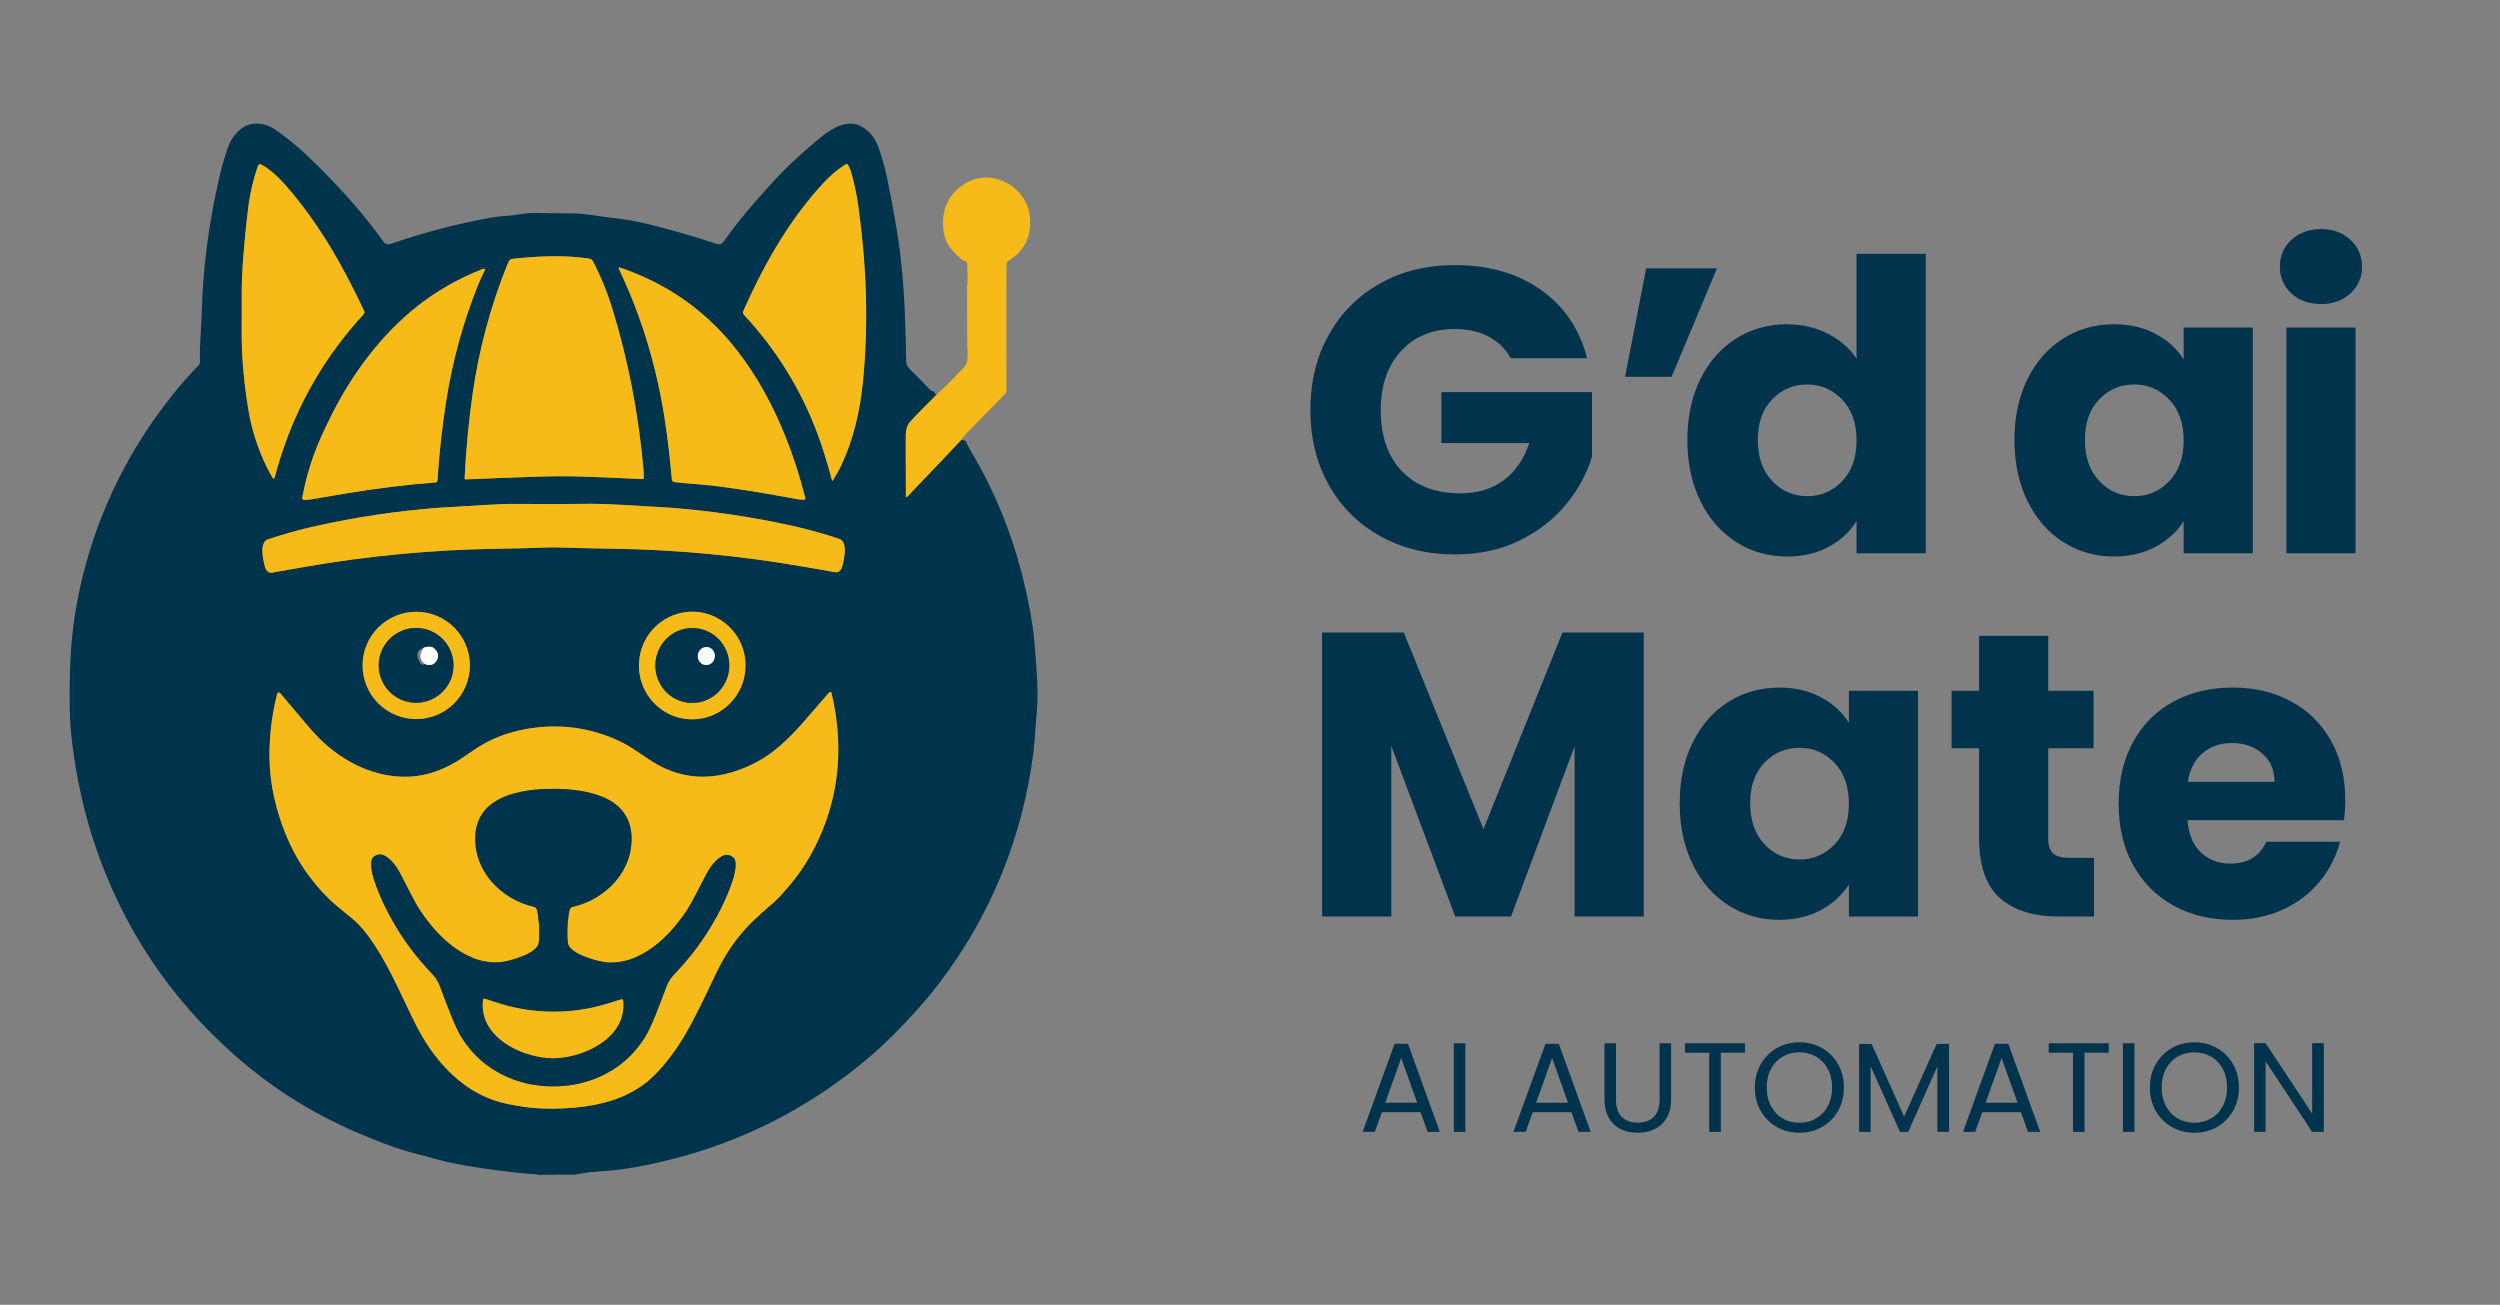 <svg xmlns="http://www.w3.org/2000/svg" xmlns:xlink="http://www.w3.org/1999/xlink" width="479" zoomAndPan="magnify" viewBox="0 0 359.25 187.5" height="250" preserveAspectRatio="xMidYMid meet" version="1.2"><rect x="0" y="0" width="359.25" height="187.5" fill="#808080" stroke="none"/><defs/><g id="d04ffeffb1"><path style="fill:none;stroke-width:2;stroke-linecap:butt;stroke-linejoin:miter;stroke:#7c7733;stroke-opacity:1;stroke-miterlimit:4;" d="M 179.413 56.901 C 178.053 58.23 176.719 59.574 175.396 60.944 C 174.599 61.772 174.135 62.283 174.015 62.481 C 173.515 63.288 173.442 64.247 173.452 65.232 C 173.463 66.93 173.473 70.681 173.478 76.475 C 173.478 76.569 173.525 76.6 173.609 76.574 C 173.676 76.553 173.739 76.506 173.812 76.433 C 174.354 75.865 176.25 73.875 179.506 70.452 C 179.798 70.14 180.132 69.843 180.366 69.582 C 180.658 69.249 180.861 69.019 180.981 68.9 C 182.012 67.816 183.034 66.737 184.049 65.664 " transform="matrix(0.75,0,0,0.75,0.104,14.025)"/><path style="fill:none;stroke-width:2;stroke-linecap:butt;stroke-linejoin:miter;stroke:#7c7733;stroke-opacity:1;stroke-miterlimit:4;" d="M 159.688 73.094 C 159.688 73.078 159.693 73.068 159.693 73.068 C 159.698 73.036 159.714 73.005 159.729 72.974 C 160.245 72.145 160.678 71.359 161.037 70.608 C 163.444 65.55 164.694 60.079 165.262 54.338 C 166.356 43.23 165.919 32.081 164.392 20.984 C 164.095 18.821 163.658 16.68 163.074 14.554 C 162.934 14.033 162.725 13.512 162.449 12.986 C 162.319 12.731 162.131 12.674 161.892 12.825 C 159.886 14.07 158.218 15.711 156.593 17.566 C 150.602 24.38 146.147 32.331 142.464 40.583 C 142.344 40.844 142.276 41.031 142.255 41.141 C 142.25 41.183 142.25 41.219 142.26 41.261 C 142.307 41.427 142.396 41.584 142.526 41.724 C 148.726 48.393 153.42 56.015 156.603 64.591 C 157.51 67.045 158.39 69.863 159.24 73.052 C 159.271 73.172 159.297 73.26 159.318 73.323 C 159.344 73.391 159.391 73.417 159.464 73.406 C 159.537 73.391 159.573 73.349 159.573 73.276 C 159.573 73.229 159.599 73.187 159.651 73.151 C 159.672 73.14 159.682 73.12 159.688 73.094 " transform="matrix(0.75,0,0,0.75,0.104,14.025)"/><path style="fill:none;stroke-width:2;stroke-linecap:butt;stroke-linejoin:miter;stroke:#7c7733;stroke-opacity:1;stroke-miterlimit:4;" d="M 65.007 46.997 C 65.002 46.96 65.023 46.919 65.059 46.872 C 66.549 44.939 68.039 43.168 69.529 41.558 C 69.727 41.344 69.774 41.162 69.654 40.906 C 65.591 32.216 60.834 23.854 54.472 16.659 C 53.462 15.518 52.389 14.513 51.258 13.653 C 50.841 13.335 50.404 13.07 49.94 12.851 C 49.523 12.648 49.388 12.835 49.257 13.215 C 48.382 15.727 47.783 18.321 47.449 20.999 C 47.027 24.417 46.684 27.97 46.407 31.659 C 46.272 33.487 46.199 35.233 46.194 36.905 C 46.173 41.792 46.173 44.856 46.189 46.085 C 46.246 50.477 46.668 55.041 47.455 59.777 C 48.095 63.643 49.289 67.347 51.029 70.89 C 51.383 71.614 51.763 72.302 52.154 72.948 C 52.185 73 52.232 73.026 52.29 73.026 C 52.347 73.031 52.394 73.005 52.425 72.958 C 52.477 72.88 52.519 72.797 52.54 72.703 C 54.79 64.112 58.416 56.245 63.418 49.102 C 63.621 48.81 64.137 48.117 64.96 47.018 C 64.965 47.012 64.971 47.007 64.976 47.007 C 64.986 47.002 64.997 46.997 65.002 46.997 C 65.007 46.997 65.007 46.997 65.007 46.997 " transform="matrix(0.75,0,0,0.75,0.104,14.025)"/><path style="fill:none;stroke-width:2;stroke-linecap:butt;stroke-linejoin:miter;stroke:#7c7733;stroke-opacity:1;stroke-miterlimit:4;" d="M 88.9 73.021 C 88.921 73.135 88.983 73.187 89.098 73.182 C 93.782 72.974 98.45 72.797 103.102 72.646 C 106.015 72.552 108.687 72.547 111.136 72.625 C 114.351 72.729 118.274 72.89 122.911 73.109 C 123.119 73.12 123.228 73.041 123.239 72.875 C 123.265 72.541 123.249 72.036 123.223 71.713 C 122.306 60.84 120.269 50.295 117.107 40.078 C 116.221 37.207 115.044 34.352 113.585 31.508 C 113.382 31.117 113.21 30.914 112.793 30.856 C 108.047 30.163 103.436 30.341 98.465 30.867 C 98.101 30.908 97.606 30.95 97.46 31.247 C 97.246 31.669 97.116 31.94 97.069 32.055 C 93.87 40.036 91.672 48.226 90.463 56.63 C 89.713 61.856 89.197 67.232 88.916 72.75 C 88.905 72.922 88.9 73.01 88.9 73.021 " transform="matrix(0.75,0,0,0.75,0.104,14.025)"/><path style="fill:none;stroke-width:2;stroke-linecap:butt;stroke-linejoin:miter;stroke:#7c7733;stroke-opacity:1;stroke-miterlimit:4;" d="M 118.586 32.55 C 118.529 32.56 118.487 32.591 118.466 32.643 C 118.44 32.696 118.44 32.748 118.466 32.8 C 118.539 32.935 118.821 33.54 119.305 34.608 C 122.192 40.974 124.416 47.69 125.979 54.744 C 127.292 60.663 128.048 66.816 128.631 73.14 C 128.688 73.724 129.058 73.677 129.585 73.74 C 131.596 73.984 134.221 74.115 136.384 74.37 C 141.776 75.011 147.142 75.949 152.633 76.954 C 153.003 77.022 153.436 77.064 153.936 77.09 C 154.082 77.095 154.165 77.032 154.196 76.892 C 154.233 76.709 154.15 76.532 154.113 76.386 C 152.138 68.623 149.106 60.824 144.975 54.041 C 143.511 51.649 141.963 49.456 140.322 47.455 C 134.607 40.474 127.386 35.514 118.654 32.57 C 118.612 32.555 118.586 32.55 118.586 32.55 " transform="matrix(0.75,0,0,0.75,0.104,14.025)"/><path style="fill:none;stroke-width:2;stroke-linecap:butt;stroke-linejoin:miter;stroke:#7c7733;stroke-opacity:1;stroke-miterlimit:4;" d="M 92.693 32.795 C 92.604 32.779 92.495 32.8 92.365 32.852 C 87.759 34.654 83.596 37.025 79.871 39.963 C 72.895 45.47 67.367 52.931 63.35 60.944 C 61.912 63.815 60.808 66.295 60.042 68.384 C 59.13 70.879 58.406 73.495 57.869 76.235 C 57.828 76.438 57.765 76.668 57.812 76.866 C 57.849 77.017 57.948 77.095 58.109 77.105 C 58.578 77.121 59.167 77.074 59.646 76.985 C 60.714 76.793 62.751 76.438 65.773 75.933 C 72.04 74.881 77.896 74.156 83.325 73.771 C 83.565 73.755 83.69 73.615 83.706 73.354 C 84.023 68.254 84.597 63.106 85.42 57.907 C 86.576 50.587 88.53 43.428 91.276 36.431 C 91.739 35.254 92.229 34.222 92.807 33.008 C 92.865 32.888 92.823 32.815 92.693 32.795 " transform="matrix(0.75,0,0,0.75,0.104,14.025)"/><path style="fill:none;stroke-width:2;stroke-linecap:butt;stroke-linejoin:miter;stroke:#7c7733;stroke-opacity:1;stroke-miterlimit:4;" d="M 105.957 77.902 C 104.118 77.902 101.716 77.892 98.757 77.871 C 97.111 77.861 95.079 77.928 92.667 78.085 C 90.354 78.231 88.879 78.324 88.254 78.356 C 86.321 78.455 84.852 78.543 83.836 78.621 C 75.839 79.236 67.956 80.414 60.198 82.159 C 57.166 82.836 54.165 83.675 51.201 84.665 C 49.586 85.207 50.242 88.39 50.539 89.536 C 50.747 90.344 50.951 91.026 51.847 91.073 C 51.883 91.073 51.914 91.073 51.946 91.068 C 54.222 90.662 56.244 90.302 58.01 89.989 C 70.394 87.822 82.757 86.65 95.1 86.473 C 97.288 86.442 99.085 86.4 100.497 86.358 C 102.316 86.306 104.144 86.212 105.963 86.207 C 107.781 86.207 109.61 86.296 111.428 86.348 C 112.84 86.389 114.637 86.426 116.825 86.452 C 129.173 86.608 141.536 87.76 153.92 89.911 C 155.692 90.214 157.713 90.568 159.985 90.974 C 160.021 90.979 160.052 90.979 160.089 90.979 C 160.985 90.932 161.188 90.245 161.391 89.442 C 161.688 88.291 162.34 85.108 160.719 84.571 C 157.755 83.586 154.754 82.753 151.722 82.076 C 143.959 80.351 136.076 79.184 128.074 78.585 C 127.063 78.507 125.588 78.423 123.661 78.324 C 123.03 78.293 121.561 78.205 119.248 78.064 C 116.836 77.913 114.804 77.845 113.152 77.855 C 110.193 77.887 107.796 77.897 105.957 77.902 " transform="matrix(0.75,0,0,0.75,0.104,14.025)"/><path style="fill:none;stroke-width:2;stroke-linecap:butt;stroke-linejoin:miter;stroke:#7c7733;stroke-opacity:1;stroke-miterlimit:4;" d="M 131.997 119.144 C 135.331 119.316 138.441 117.873 140.52 115.263 C 143.563 111.449 143.485 105.843 140.296 102.134 C 138.457 99.993 135.909 98.69 133.075 98.544 C 130.236 98.398 127.568 99.42 125.516 101.363 C 121.957 104.718 121.295 110.288 123.921 114.398 C 125.719 117.206 128.662 118.973 131.997 119.144 " transform="matrix(0.75,0,0,0.75,0.104,14.025)"/><path style="fill:none;stroke-width:2;stroke-linecap:butt;stroke-linejoin:miter;stroke:#7c7733;stroke-opacity:1;stroke-miterlimit:4;" d="M 89.916 108.829 C 89.916 108.151 89.848 107.485 89.718 106.823 C 89.588 106.161 89.39 105.515 89.134 104.895 C 88.874 104.27 88.556 103.676 88.181 103.113 C 87.806 102.556 87.384 102.035 86.905 101.556 C 86.425 101.081 85.909 100.654 85.347 100.279 C 84.784 99.904 84.19 99.586 83.57 99.326 C 82.945 99.07 82.299 98.872 81.637 98.742 C 80.976 98.612 80.309 98.544 79.631 98.544 C 78.959 98.544 78.287 98.612 77.626 98.742 C 76.964 98.872 76.323 99.07 75.698 99.326 C 75.073 99.586 74.479 99.904 73.921 100.279 C 73.359 100.654 72.838 101.081 72.364 101.556 C 71.884 102.035 71.457 102.556 71.082 103.113 C 70.707 103.676 70.389 104.27 70.134 104.895 C 69.873 105.515 69.68 106.161 69.545 106.823 C 69.415 107.485 69.352 108.151 69.352 108.829 C 69.352 109.501 69.415 110.173 69.545 110.835 C 69.68 111.496 69.873 112.137 70.134 112.762 C 70.389 113.387 70.707 113.981 71.082 114.539 C 71.457 115.102 71.884 115.623 72.364 116.102 C 72.838 116.576 73.359 117.003 73.921 117.378 C 74.479 117.753 75.073 118.071 75.698 118.326 C 76.323 118.587 76.964 118.78 77.626 118.915 C 78.287 119.045 78.959 119.113 79.631 119.113 C 80.309 119.113 80.976 119.045 81.637 118.915 C 82.299 118.78 82.945 118.587 83.57 118.326 C 84.19 118.071 84.784 117.753 85.347 117.378 C 85.909 117.003 86.425 116.576 86.905 116.102 C 87.384 115.623 87.806 115.102 88.181 114.539 C 88.556 113.981 88.874 113.387 89.134 112.762 C 89.39 112.137 89.588 111.496 89.718 110.835 C 89.848 110.173 89.916 109.501 89.916 108.829 " transform="matrix(0.75,0,0,0.75,0.104,14.025)"/><path style="fill:none;stroke-width:2;stroke-linecap:butt;stroke-linejoin:miter;stroke:#7c7733;stroke-opacity:1;stroke-miterlimit:4;" d="M 123.567 188.89 C 123.718 188.822 123.822 188.692 123.916 188.609 C 125.094 187.614 126.203 186.488 127.24 185.222 C 128.683 183.477 129.944 181.674 131.038 179.814 C 133.252 176.027 134.487 173.286 136.993 168.056 C 138.171 165.591 139.358 163.559 140.869 161.554 C 141.041 161.324 141.239 161.074 141.468 160.803 C 141.943 160.23 142.193 159.933 142.224 159.902 C 142.391 159.73 142.677 159.412 143.073 158.954 C 143.578 158.37 144.485 157.49 145.803 156.307 C 145.881 156.245 145.918 156.208 145.918 156.203 C 145.959 156.114 145.996 156.083 146.022 156.104 C 146.048 156.125 146.069 156.125 146.09 156.099 L 147.043 155.197 C 147.043 155.192 147.048 155.192 147.054 155.187 C 147.377 154.994 147.627 154.708 147.903 154.478 C 148.059 154.348 148.247 154.171 148.471 153.947 C 148.919 153.494 149.195 153.228 149.289 153.155 C 149.398 153.072 149.533 152.936 149.685 152.749 C 149.726 152.702 149.726 152.676 149.69 152.671 C 149.659 152.66 149.695 152.624 149.794 152.556 C 149.815 152.546 149.825 152.53 149.841 152.514 C 150.351 151.972 150.857 151.394 151.362 150.79 C 153.243 148.523 154.842 146.059 156.161 143.397 C 159.703 136.249 161.089 128.689 160.329 120.718 C 160.115 118.472 159.745 116.263 159.224 114.101 C 159.188 113.955 159.099 113.893 158.953 113.908 C 158.891 113.914 158.823 113.955 158.76 114.028 C 156.338 116.847 154.54 118.915 153.373 120.233 C 152.144 121.624 150.82 122.948 149.398 124.198 C 146.637 126.626 143.485 128.35 139.947 129.361 C 134.56 130.909 129.527 130.2 124.838 127.23 C 124.369 126.933 123.166 126.136 121.228 124.839 C 119.873 123.932 118.315 123.14 116.549 122.468 C 113.215 121.192 109.823 120.551 106.369 120.536 C 100.852 120.52 95.371 121.854 90.822 124.954 C 89.285 125.996 88.358 126.626 88.035 126.834 C 86.806 127.647 85.446 128.345 83.961 128.934 C 76.464 131.909 68.253 129.221 62.407 124.083 C 60.516 122.427 59.276 120.921 57.302 118.571 C 56.952 118.16 55.723 116.701 53.602 114.19 C 53.483 114.049 53.259 113.94 53.097 114.106 C 52.936 114.273 52.941 114.44 52.894 114.638 C 51.92 118.597 51.456 122.604 51.513 126.657 C 51.581 131.617 52.743 136.53 54.587 141.104 C 56.499 145.856 59.276 150.003 62.907 153.556 C 64.241 154.859 65.804 156.031 67.216 157.208 C 68.341 158.141 69.352 159.214 70.259 160.428 C 73.911 165.315 76.266 170.947 78.928 176.418 C 79.527 177.647 80.111 178.752 80.673 179.742 C 82.664 183.206 85.243 186.384 88.421 188.849 C 90.968 190.828 93.803 192.152 96.928 192.834 C 99.372 193.366 101.701 193.673 103.915 193.756 C 106.379 193.845 108.927 193.735 111.553 193.412 C 113.35 193.194 115.127 192.813 116.893 192.277 C 119.321 191.537 121.546 190.406 123.567 188.89 " transform="matrix(0.75,0,0,0.75,0.104,14.025)"/><path style="fill:none;stroke-width:2;stroke-linecap:butt;stroke-linejoin:miter;stroke:#7c7733;stroke-opacity:1;stroke-miterlimit:4;" d="M 123.567 188.89 C 123.598 188.864 123.614 188.843 123.619 188.833 C 123.624 188.817 123.619 188.807 123.603 188.802 C 123.588 188.791 123.577 188.796 123.572 188.812 C 123.536 188.864 123.536 188.89 123.567 188.89 " transform="matrix(0.75,0,0,0.75,0.104,14.025)"/><path style="fill:none;stroke-width:2;stroke-linecap:butt;stroke-linejoin:miter;stroke:#7c7733;stroke-opacity:1;stroke-miterlimit:4;" d="M 133.101 101.681 C 132.638 101.644 132.174 101.655 131.715 101.712 C 131.252 101.769 130.798 101.868 130.356 102.014 C 129.913 102.16 129.491 102.353 129.084 102.582 C 128.678 102.816 128.298 103.082 127.943 103.39 C 127.589 103.697 127.271 104.041 126.985 104.411 C 126.693 104.781 126.448 105.177 126.235 105.599 C 126.026 106.021 125.854 106.458 125.729 106.911 C 125.604 107.365 125.521 107.828 125.484 108.297 C 125.448 108.766 125.458 109.235 125.516 109.704 C 125.568 110.173 125.667 110.631 125.813 111.079 C 125.958 111.527 126.141 111.96 126.37 112.366 C 126.599 112.778 126.865 113.163 127.167 113.523 C 127.469 113.877 127.803 114.205 128.167 114.497 C 128.532 114.784 128.923 115.039 129.34 115.253 C 129.751 115.466 130.184 115.633 130.632 115.758 C 131.08 115.888 131.538 115.966 132.002 116.003 C 132.466 116.039 132.929 116.029 133.388 115.972 C 133.851 115.914 134.305 115.815 134.748 115.669 C 135.19 115.518 135.612 115.331 136.019 115.102 C 136.425 114.867 136.806 114.596 137.16 114.289 C 137.514 113.981 137.832 113.643 138.118 113.273 C 138.41 112.903 138.66 112.507 138.869 112.085 C 139.082 111.663 139.249 111.225 139.374 110.772 C 139.499 110.319 139.582 109.855 139.619 109.386 C 139.655 108.912 139.645 108.443 139.588 107.979 C 139.536 107.511 139.437 107.052 139.291 106.604 C 139.145 106.156 138.962 105.724 138.733 105.312 C 138.504 104.9 138.238 104.52 137.936 104.161 C 137.634 103.801 137.3 103.478 136.936 103.186 C 136.571 102.895 136.18 102.644 135.764 102.431 C 135.352 102.217 134.92 102.051 134.471 101.92 C 134.023 101.795 133.565 101.712 133.101 101.681 " transform="matrix(0.75,0,0,0.75,0.104,14.025)"/><path style="fill:none;stroke-width:2;stroke-linecap:butt;stroke-linejoin:miter;stroke:#7c7733;stroke-opacity:1;stroke-miterlimit:4;" d="M 86.779 108.813 C 86.779 108.344 86.733 107.875 86.644 107.417 C 86.55 106.953 86.415 106.505 86.238 106.073 C 86.055 105.635 85.836 105.223 85.571 104.833 C 85.31 104.442 85.013 104.077 84.68 103.744 C 84.346 103.41 83.987 103.113 83.596 102.853 C 83.2 102.592 82.789 102.368 82.356 102.191 C 81.919 102.009 81.471 101.873 81.007 101.78 C 80.548 101.691 80.079 101.644 79.611 101.644 C 79.142 101.644 78.673 101.691 78.209 101.78 C 77.751 101.873 77.303 102.009 76.865 102.191 C 76.432 102.368 76.016 102.592 75.625 102.853 C 75.234 103.113 74.875 103.41 74.541 103.744 C 74.208 104.077 73.911 104.442 73.65 104.833 C 73.385 105.223 73.166 105.635 72.983 106.073 C 72.806 106.505 72.671 106.953 72.577 107.417 C 72.483 107.875 72.442 108.344 72.442 108.813 C 72.442 109.287 72.483 109.751 72.577 110.215 C 72.671 110.673 72.806 111.126 72.983 111.559 C 73.166 111.996 73.385 112.408 73.65 112.799 C 73.911 113.189 74.208 113.554 74.541 113.888 C 74.875 114.216 75.234 114.518 75.625 114.778 C 76.016 115.039 76.432 115.258 76.865 115.44 C 77.303 115.623 77.751 115.758 78.209 115.847 C 78.673 115.94 79.142 115.987 79.611 115.987 C 80.079 115.987 80.548 115.94 81.007 115.847 C 81.471 115.758 81.919 115.623 82.356 115.44 C 82.789 115.258 83.2 115.039 83.596 114.778 C 83.987 114.518 84.346 114.216 84.68 113.888 C 85.013 113.554 85.31 113.189 85.571 112.799 C 85.836 112.408 86.055 111.996 86.238 111.559 C 86.415 111.126 86.55 110.673 86.644 110.215 C 86.733 109.751 86.779 109.287 86.779 108.813 " transform="matrix(0.75,0,0,0.75,0.104,14.025)"/><path style="fill:none;stroke-width:2;stroke-linecap:butt;stroke-linejoin:miter;stroke:#7f98a4;stroke-opacity:1;stroke-miterlimit:4;" d="M 81.257 108.537 C 82.278 109.053 83.289 108.646 83.695 107.61 C 83.961 106.943 83.805 106.302 83.226 105.703 C 83.007 105.468 82.799 105.333 82.601 105.291 C 82.143 105.192 81.632 105.239 81.08 105.427 " transform="matrix(0.75,0,0,0.75,0.104,14.025)"/><path style="fill:none;stroke-width:2;stroke-linecap:butt;stroke-linejoin:miter;stroke:#7f98a4;stroke-opacity:1;stroke-miterlimit:4;" d="M 135.467 105.307 C 135.253 105.276 135.039 105.296 134.831 105.354 C 134.623 105.416 134.43 105.515 134.258 105.656 C 134.086 105.797 133.945 105.968 133.836 106.166 C 133.721 106.37 133.654 106.583 133.622 106.807 C 133.591 107.036 133.607 107.261 133.659 107.485 C 133.711 107.703 133.805 107.907 133.935 108.089 C 134.065 108.266 134.221 108.417 134.409 108.527 C 134.597 108.641 134.794 108.714 135.008 108.74 C 135.222 108.771 135.435 108.756 135.644 108.693 C 135.852 108.631 136.045 108.532 136.217 108.391 C 136.389 108.25 136.529 108.078 136.644 107.88 C 136.753 107.683 136.821 107.469 136.852 107.24 C 136.884 107.01 136.873 106.786 136.816 106.568 C 136.764 106.344 136.67 106.146 136.54 105.963 C 136.41 105.781 136.253 105.635 136.066 105.52 C 135.883 105.406 135.68 105.333 135.467 105.307 " transform="matrix(0.75,0,0,0.75,0.104,14.025)"/><path style="fill:none;stroke-width:2;stroke-linecap:butt;stroke-linejoin:miter;stroke:#7c7733;stroke-opacity:1;stroke-miterlimit:4;" d="M 105.864 189.51 C 110.589 189.515 115.153 188.109 118.883 185.222 C 120.613 183.883 122.129 182.201 123.421 180.174 C 124.031 179.221 124.75 177.699 125.583 175.605 C 126.313 173.776 126.948 172.13 127.485 170.671 C 127.683 170.145 127.829 169.785 127.933 169.598 C 128.475 168.592 129.069 168.045 129.986 167.055 C 133.232 163.554 135.935 159.626 138.103 155.27 C 138.978 153.504 139.697 151.79 140.244 150.133 C 140.604 149.065 140.953 147.627 140.802 146.465 C 140.749 146.075 140.614 145.778 140.312 145.559 C 139.577 145.028 138.806 145.017 138.009 145.533 C 137.587 145.804 137.254 146.07 137.009 146.325 C 136.295 147.07 135.68 147.95 135.175 148.961 C 135.164 148.977 134.565 150.133 133.377 152.431 C 132.585 153.963 131.96 155.078 131.502 155.77 C 129.053 159.464 125.828 162.929 121.744 164.742 C 119.805 165.602 117.492 166.018 115.434 165.643 C 114.132 165.409 112.829 165.018 111.527 164.466 C 110.594 164.075 108.948 163.226 108.719 162.127 C 108.651 161.793 108.609 161.272 108.599 160.574 C 108.568 159.152 108.672 157.729 108.906 156.307 C 109.005 155.718 109.083 155.223 109.641 155.098 C 115.992 153.655 121.311 148.174 120.884 141.323 C 120.769 139.442 120.128 137.833 118.967 136.494 C 118.107 135.504 116.758 134.602 115.549 134.102 C 112.558 132.852 109.255 132.492 105.942 132.487 C 102.628 132.487 99.325 132.831 96.329 134.076 C 95.121 134.576 93.766 135.467 92.901 136.457 C 91.739 137.791 91.093 139.401 90.968 141.282 C 90.525 148.133 95.834 153.629 102.18 155.088 C 102.738 155.218 102.811 155.708 102.91 156.297 C 103.139 157.719 103.238 159.147 103.206 160.569 C 103.191 161.267 103.149 161.783 103.081 162.121 C 102.852 163.216 101.201 164.06 100.268 164.45 C 98.966 164.997 97.663 165.388 96.355 165.617 C 94.297 165.987 91.984 165.565 90.046 164.7 C 85.972 162.872 82.752 159.402 80.319 155.703 C 79.861 155.005 79.235 153.895 78.449 152.358 C 77.266 150.055 76.672 148.899 76.662 148.883 C 76.156 147.867 75.547 146.986 74.838 146.241 C 74.593 145.986 74.26 145.72 73.838 145.444 C 73.041 144.929 72.27 144.934 71.535 145.465 C 71.233 145.684 71.092 145.976 71.04 146.372 C 70.884 147.534 71.233 148.971 71.587 150.04 C 72.134 151.696 72.843 153.41 73.718 155.182 C 75.87 159.542 78.563 163.476 81.799 166.988 C 82.716 167.983 83.304 168.535 83.846 169.535 C 83.95 169.728 84.096 170.082 84.289 170.614 C 84.826 172.072 85.456 173.719 86.18 175.553 C 87.009 177.647 87.722 179.174 88.327 180.127 C 89.619 182.159 91.13 183.847 92.854 185.191 C 96.579 188.083 101.138 189.505 105.864 189.51 " transform="matrix(0.75,0,0,0.75,0.104,14.025)"/><path style="fill:none;stroke-width:2;stroke-linecap:butt;stroke-linejoin:miter;stroke:#7c7733;stroke-opacity:1;stroke-miterlimit:4;" d="M 149.586 152.743 C 149.575 152.749 149.565 152.759 149.554 152.78 C 149.554 152.79 149.554 152.796 149.56 152.806 C 149.565 152.811 149.575 152.811 149.58 152.806 C 149.606 152.79 149.617 152.78 149.622 152.78 C 149.627 152.77 149.627 152.754 149.617 152.749 C 149.606 152.738 149.596 152.733 149.586 152.743 " transform="matrix(0.75,0,0,0.75,0.104,14.025)"/><path style="fill:none;stroke-width:2;stroke-linecap:butt;stroke-linejoin:miter;stroke:#7c7733;stroke-opacity:1;stroke-miterlimit:4;" d="M 149.481 152.853 C 149.455 152.869 149.44 152.884 149.434 152.9 C 149.429 152.91 149.429 152.915 149.44 152.926 C 149.445 152.931 149.455 152.931 149.461 152.926 C 149.481 152.915 149.497 152.9 149.507 152.884 C 149.513 152.874 149.513 152.869 149.507 152.858 C 149.497 152.853 149.492 152.853 149.481 152.853 " transform="matrix(0.75,0,0,0.75,0.104,14.025)"/><path style="fill:none;stroke-width:2;stroke-linecap:butt;stroke-linejoin:miter;stroke:#7c7733;stroke-opacity:1;stroke-miterlimit:4;" d="M 149.346 152.983 C 149.341 152.983 149.33 152.999 149.315 153.02 C 149.315 153.03 149.315 153.035 149.32 153.04 C 149.33 153.046 149.336 153.051 149.341 153.046 C 149.367 153.025 149.377 153.02 149.382 153.014 C 149.388 153.004 149.382 152.994 149.377 152.988 C 149.367 152.978 149.356 152.978 149.346 152.983 " transform="matrix(0.75,0,0,0.75,0.104,14.025)"/><path style="fill:none;stroke-width:2;stroke-linecap:butt;stroke-linejoin:miter;stroke:#7c7733;stroke-opacity:1;stroke-miterlimit:4;" d="M 146.105 155.984 C 146.09 156 146.084 156.01 146.084 156.015 C 146.079 156.026 146.079 156.031 146.09 156.036 C 146.095 156.041 146.1 156.041 146.111 156.036 C 146.121 156.031 146.131 156.015 146.137 155.995 C 146.137 155.989 146.137 155.979 146.126 155.974 C 146.121 155.974 146.111 155.974 146.105 155.984 " transform="matrix(0.75,0,0,0.75,0.104,14.025)"/><path style="fill:none;stroke-width:2;stroke-linecap:butt;stroke-linejoin:miter;stroke:#7c7733;stroke-opacity:1;stroke-miterlimit:4;" d="M 105.817 184.113 C 106.468 184.113 107.171 184.061 107.932 183.951 C 113.314 183.18 119.894 179.559 119.3 173.161 C 119.29 173.021 119.264 172.927 119.222 172.875 C 119.165 172.797 119.071 172.776 118.951 172.817 C 117.268 173.344 116.19 173.677 115.721 173.818 C 112.491 174.761 109.203 175.209 105.848 175.193 C 102.498 175.183 99.21 174.709 95.991 173.74 C 95.522 173.599 94.443 173.255 92.766 172.713 C 92.646 172.677 92.557 172.692 92.495 172.771 C 92.453 172.823 92.427 172.916 92.417 173.057 C 91.776 179.45 98.325 183.123 103.701 183.936 C 104.457 184.05 105.16 184.107 105.817 184.113 " transform="matrix(0.75,0,0,0.75,0.104,14.025)"/><path style=" stroke:none;fill-rule:nonzero;fill:#00334c;fill-opacity:1;" d="M 134.621 56.688 C 133.602 57.684 132.602 58.691 131.609 59.719 C 131.012 60.34 130.664 60.723 130.574 60.871 C 130.199 61.477 130.145 62.195 130.152 62.934 C 130.16 64.207 130.168 67.02 130.172 71.363 C 130.172 71.434 130.207 71.457 130.27 71.438 C 130.32 71.422 130.367 71.387 130.422 71.332 C 130.828 70.906 132.25 69.414 134.691 66.848 C 134.91 66.613 135.16 66.391 135.336 66.195 C 135.555 65.945 135.707 65.773 135.797 65.684 C 136.57 64.871 137.336 64.062 138.098 63.258 C 138.414 63.18 138.66 63.258 138.832 63.488 C 138.848 63.504 138.855 63.523 138.863 63.543 C 139.02 63.898 139.117 64.16 139.316 64.488 C 141.547 68.203 143.367 71.992 144.777 75.855 C 146.457 80.449 147.656 85.156 148.383 89.977 C 148.504 90.797 148.605 91.691 148.68 92.656 C 148.867 95.023 149.023 96.73 149.09 99.012 C 149.125 100.125 149.086 101.297 148.973 102.527 C 148.895 103.441 148.836 104.102 148.805 104.516 C 148.691 106.066 148.645 106.941 148.508 108.047 C 146.992 120.23 142.359 131.59 134.965 141.277 C 132.922 143.957 130.621 146.48 128.223 148.859 C 127.109 149.965 126.07 150.926 125.113 151.746 C 117.184 158.527 108.227 163.324 98.238 166.133 C 97.293 166.398 96.031 166.703 94.906 166.973 C 92.996 167.438 91.039 167.781 89.09 168.066 C 88.594 168.141 87.16 168.262 84.785 168.438 C 84.586 168.453 83.871 168.57 82.645 168.789 C 82.609 168.793 82.578 168.797 82.547 168.797 C 81.207 168.793 79.715 168.797 78.066 168.809 C 77.895 168.809 77.66 168.898 77.508 168.84 C 77.09 168.688 76.598 168.73 76.148 168.695 C 73.023 168.422 69.965 168.023 66.973 167.496 C 65.137 167.176 63.461 166.836 61.773 166.309 C 61.539 166.234 60.988 166.09 60.125 165.883 C 58.996 165.605 57.871 165.273 56.762 164.887 C 54.391 164.055 52.055 163.113 49.75 162.055 C 43.902 159.367 38.602 155.93 33.844 151.746 C 24.348 143.391 17.598 133.23 13.594 121.266 C 12.059 116.672 10.977 111.773 10.348 106.57 C 10.156 104.969 10.047 103.473 10.027 102.09 C 9.977 98.949 10.012 95.375 10.305 92.16 C 10.59 89.047 11.121 85.902 11.902 82.73 C 14.254 73.199 18.695 64.348 24.82 56.711 C 25.98 55.262 27.227 53.848 28.559 52.477 C 28.68 52.352 28.738 52.145 28.73 51.855 C 28.703 50.812 28.727 49.762 28.797 48.711 C 28.891 47.359 28.945 46.254 28.969 45.387 C 29.059 41.875 29.32 38.48 29.754 35.211 C 30.18 31.996 30.762 28.785 31.496 25.582 C 31.809 24.219 32.246 22.664 32.691 21.363 C 33.418 19.246 35.129 17.383 37.582 17.816 C 38.453 17.969 39.242 18.367 40.043 18.961 C 41.621 20.133 42.871 21.16 43.801 22.039 C 47.93 25.953 51.852 30.16 55.164 34.812 C 55.41 35.156 55.824 35.164 56.242 35.02 C 60.676 33.477 65.25 32.273 69.887 31.395 C 71.012 31.18 72.148 31.043 73.289 30.977 C 73.562 30.961 74.316 30.863 75.547 30.68 C 76.02 30.609 76.723 30.594 77.34 30.605 C 78.547 30.637 80.336 30.656 82.711 30.672 C 83.23 30.676 83.898 30.738 84.715 30.863 C 85.262 30.945 85.879 31.031 86.562 31.121 C 87.418 31.23 88.418 31.363 89.566 31.512 C 90.598 31.648 91.742 31.875 92.801 32.129 C 96.207 32.953 99.605 33.93 102.996 35.055 C 103.578 35.25 103.797 34.996 104.137 34.516 C 106.273 31.523 108.348 29.125 111.012 26.207 C 112.082 25.035 113.09 24.016 114.035 23.145 C 115.176 22.094 116.254 21.141 117.262 20.293 C 118.156 19.543 118.98 18.867 119.984 18.363 C 121.105 17.801 122.414 17.5 123.559 18.062 C 124.34 18.445 124.973 18.977 125.453 19.652 C 126.18 20.664 126.527 22.016 127 23.641 C 127.164 24.203 127.32 24.84 127.469 25.555 C 128 28.098 128.465 30.578 128.863 32.996 C 129.621 37.605 129.965 42.25 130.098 47.023 C 130.168 49.469 130.211 51.102 130.227 51.926 C 130.238 52.473 130.383 52.695 130.789 53.09 C 131.746 54.031 132.691 55 133.633 55.996 C 133.75 56.121 133.914 56.199 134.121 56.23 C 134.191 56.242 134.234 56.285 134.246 56.355 C 134.285 56.555 134.41 56.668 134.621 56.688 Z M 119.832 68.828 C 119.832 68.816 119.836 68.809 119.836 68.809 C 119.84 68.785 119.852 68.762 119.863 68.738 C 120.25 68.117 120.574 67.527 120.844 66.965 C 122.648 63.172 123.586 59.07 124.012 54.766 C 124.832 46.438 124.504 38.078 123.359 29.758 C 123.137 28.137 122.809 26.531 122.371 24.938 C 122.266 24.547 122.109 24.156 121.902 23.762 C 121.805 23.57 121.664 23.527 121.484 23.641 C 119.98 24.574 118.73 25.805 117.512 27.195 C 113.02 32.305 109.68 38.266 106.918 44.453 C 106.828 44.648 106.777 44.789 106.762 44.871 C 106.758 44.902 106.758 44.93 106.766 44.961 C 106.801 45.086 106.867 45.203 106.965 45.309 C 111.613 50.309 115.133 56.023 117.52 62.453 C 118.199 64.293 118.859 66.406 119.496 68.797 C 119.52 68.887 119.539 68.953 119.555 69 C 119.574 69.051 119.609 69.07 119.664 69.062 C 119.719 69.051 119.746 69.02 119.746 68.965 C 119.746 68.93 119.766 68.898 119.805 68.871 C 119.82 68.863 119.828 68.848 119.832 68.828 Z M 48.844 49.262 C 48.84 49.234 48.855 49.203 48.883 49.168 C 50 47.719 51.117 46.391 52.234 45.184 C 52.383 45.023 52.418 44.887 52.328 44.695 C 49.281 38.18 45.715 31.91 40.945 26.516 C 40.188 25.66 39.383 24.906 38.535 24.262 C 38.223 24.023 37.895 23.824 37.547 23.66 C 37.234 23.508 37.133 23.648 37.035 23.934 C 36.379 25.816 35.93 27.762 35.68 29.77 C 35.363 32.332 35.105 34.996 34.898 37.762 C 34.797 39.133 34.742 40.441 34.738 41.695 C 34.723 45.359 34.723 47.656 34.734 48.578 C 34.777 51.871 35.094 55.293 35.684 58.844 C 36.164 61.742 37.059 64.52 38.363 67.176 C 38.629 67.719 38.914 68.234 39.207 68.719 C 39.23 68.758 39.266 68.777 39.309 68.777 C 39.352 68.781 39.387 68.762 39.41 68.727 C 39.449 68.668 39.48 68.605 39.496 68.535 C 41.184 62.094 43.902 56.195 47.652 50.84 C 47.805 50.621 48.191 50.102 48.809 49.277 C 48.812 49.273 48.816 49.27 48.82 49.27 C 48.828 49.266 48.836 49.262 48.84 49.262 C 48.844 49.262 48.844 49.262 48.844 49.262 Z M 66.758 68.773 C 66.773 68.859 66.82 68.898 66.906 68.895 C 70.418 68.738 73.918 68.605 77.406 68.492 C 79.59 68.422 81.594 68.418 83.43 68.477 C 85.84 68.555 88.781 68.676 92.258 68.84 C 92.414 68.848 92.496 68.789 92.504 68.664 C 92.523 68.414 92.512 68.035 92.492 67.793 C 91.805 59.641 90.277 51.734 87.906 44.074 C 87.242 41.922 86.359 39.781 85.266 37.648 C 85.113 37.355 84.984 37.203 84.672 37.16 C 81.113 36.641 77.656 36.773 73.93 37.168 C 73.656 37.199 73.285 37.23 73.176 37.453 C 73.016 37.77 72.918 37.973 72.883 38.059 C 70.484 44.043 68.836 50.184 67.93 56.484 C 67.367 60.402 66.98 64.434 66.77 68.57 C 66.762 68.699 66.758 68.766 66.758 68.773 Z M 89.016 38.43 C 88.973 38.438 88.941 38.461 88.926 38.5 C 88.906 38.539 88.906 38.578 88.926 38.617 C 88.98 38.719 89.191 39.172 89.555 39.973 C 91.719 44.746 93.387 49.781 94.559 55.07 C 95.543 59.508 96.109 64.121 96.547 68.863 C 96.59 69.301 96.867 69.266 97.262 69.312 C 98.77 69.496 100.738 69.594 102.359 69.785 C 106.402 70.266 110.426 70.969 114.543 71.723 C 114.82 71.773 115.145 71.805 115.52 71.824 C 115.629 71.828 115.691 71.781 115.715 71.676 C 115.742 71.539 115.68 71.406 115.652 71.297 C 114.172 65.477 111.898 59.629 108.801 54.543 C 107.703 52.75 106.543 51.105 105.312 49.605 C 101.027 44.371 95.613 40.652 89.066 38.445 C 89.035 38.434 89.016 38.43 89.016 38.43 Z M 69.602 38.613 C 69.535 38.602 69.453 38.617 69.355 38.656 C 65.902 40.008 62.781 41.785 59.988 43.988 C 54.758 48.117 50.613 53.711 47.602 59.719 C 46.523 61.871 45.695 63.73 45.121 65.297 C 44.438 67.168 43.895 69.129 43.492 71.184 C 43.461 71.336 43.414 71.508 43.449 71.656 C 43.477 71.77 43.551 71.828 43.672 71.836 C 44.023 71.848 44.465 71.812 44.824 71.746 C 45.625 71.598 47.152 71.336 49.418 70.957 C 54.117 70.168 58.508 69.625 62.578 69.336 C 62.758 69.324 62.852 69.219 62.863 69.023 C 63.102 65.199 63.531 61.34 64.148 57.441 C 65.016 51.953 66.48 46.586 68.539 41.34 C 68.887 40.457 69.254 39.684 69.688 38.773 C 69.73 38.684 69.699 38.629 69.602 38.613 Z M 79.547 72.434 C 78.168 72.434 76.367 72.426 74.148 72.41 C 72.914 72.402 71.391 72.453 69.582 72.57 C 67.848 72.68 66.742 72.75 66.273 72.773 C 64.824 72.848 63.723 72.914 62.961 72.973 C 56.965 73.434 51.055 74.316 45.238 75.625 C 42.965 76.133 40.715 76.762 38.492 77.504 C 37.281 77.91 37.773 80.297 37.996 81.156 C 38.152 81.762 38.305 82.273 38.977 82.309 C 39.004 82.309 39.027 82.309 39.051 82.305 C 40.758 82 42.273 81.73 43.598 81.496 C 52.883 79.871 62.152 78.992 71.406 78.859 C 73.047 78.836 74.395 78.805 75.453 78.773 C 76.816 78.734 78.188 78.664 79.551 78.66 C 80.914 78.66 82.285 78.727 83.648 78.766 C 84.707 78.797 86.055 78.824 87.695 78.844 C 96.953 78.961 106.223 79.824 115.508 81.438 C 116.836 81.664 118.352 81.93 120.055 82.234 C 120.082 82.238 120.105 82.238 120.133 82.238 C 120.805 82.203 120.957 81.688 121.109 81.086 C 121.332 80.223 121.82 77.836 120.605 77.434 C 118.383 76.695 116.133 76.07 113.859 75.562 C 108.039 74.27 102.129 73.395 96.129 72.945 C 95.371 72.887 94.266 72.824 92.82 72.75 C 92.348 72.727 91.246 72.66 89.512 72.555 C 87.703 72.441 86.18 72.391 84.941 72.398 C 82.723 72.422 80.926 72.43 79.547 72.434 Z M 99.07 103.355 C 101.57 103.484 103.902 102.402 105.461 100.445 C 107.742 97.586 107.684 93.383 105.293 90.602 C 103.914 88.996 102.004 88.02 99.879 87.91 C 97.75 87.801 95.75 88.566 94.211 90.023 C 91.543 92.539 91.047 96.715 93.016 99.797 C 94.363 101.902 96.57 103.227 99.07 103.355 Z M 67.52 95.621 C 67.52 95.113 67.469 94.613 67.371 94.117 C 67.273 93.621 67.125 93.137 66.934 92.672 C 66.738 92.203 66.5 91.758 66.219 91.336 C 65.938 90.918 65.621 90.527 65.262 90.168 C 64.902 89.812 64.516 89.492 64.094 89.211 C 63.672 88.93 63.227 88.691 62.762 88.496 C 62.293 88.305 61.809 88.156 61.312 88.059 C 60.816 87.961 60.316 87.91 59.809 87.91 C 59.305 87.91 58.801 87.961 58.305 88.059 C 57.809 88.156 57.328 88.305 56.859 88.496 C 56.391 88.691 55.945 88.93 55.527 89.211 C 55.105 89.492 54.715 89.812 54.359 90.168 C 54 90.527 53.68 90.918 53.398 91.336 C 53.117 91.758 52.879 92.203 52.688 92.672 C 52.492 93.137 52.348 93.621 52.246 94.117 C 52.148 94.613 52.098 95.113 52.102 95.621 C 52.098 96.125 52.148 96.629 52.246 97.125 C 52.348 97.621 52.492 98.102 52.688 98.57 C 52.879 99.039 53.117 99.484 53.398 99.902 C 53.68 100.324 54 100.715 54.359 101.074 C 54.715 101.43 55.105 101.75 55.527 102.031 C 55.945 102.312 56.391 102.551 56.859 102.742 C 57.328 102.938 57.809 103.082 58.305 103.184 C 58.801 103.281 59.305 103.332 59.809 103.332 C 60.316 103.332 60.816 103.281 61.312 103.184 C 61.809 103.082 62.293 102.938 62.762 102.742 C 63.227 102.551 63.672 102.312 64.094 102.031 C 64.516 101.75 64.902 101.43 65.262 101.074 C 65.621 100.715 65.938 100.324 66.219 99.902 C 66.5 99.484 66.738 99.039 66.934 98.57 C 67.125 98.102 67.273 97.621 67.371 97.125 C 67.469 96.629 67.52 96.125 67.52 95.621 Z M 92.75 155.648 C 92.863 155.598 92.941 155.5 93.012 155.438 C 93.895 154.691 94.727 153.848 95.504 152.898 C 96.586 151.59 97.531 150.238 98.352 148.844 C 100.012 146.004 100.938 143.949 102.816 140.027 C 103.699 138.18 104.59 136.656 105.723 135.152 C 105.852 134.98 106 134.793 106.172 134.59 C 106.527 134.16 106.715 133.938 106.738 133.914 C 106.863 133.785 107.078 133.547 107.375 133.203 C 107.754 132.766 108.434 132.105 109.422 131.219 C 109.48 131.172 109.508 131.145 109.508 131.141 C 109.539 131.074 109.566 131.051 109.586 131.066 C 109.605 131.082 109.621 131.082 109.637 131.062 L 110.352 130.387 C 110.352 130.383 110.355 130.383 110.359 130.379 C 110.602 130.234 110.789 130.02 110.996 129.848 C 111.113 129.75 111.254 129.617 111.422 129.449 C 111.758 129.109 111.965 128.91 112.035 128.855 C 112.117 128.793 112.219 128.691 112.332 128.551 C 112.363 128.516 112.363 128.496 112.336 128.492 C 112.312 128.484 112.34 128.457 112.414 128.406 C 112.43 128.398 112.438 128.387 112.449 128.375 C 112.832 127.969 113.211 127.535 113.59 127.082 C 115 125.383 116.199 123.535 117.188 121.539 C 119.844 116.18 120.883 110.512 120.312 104.535 C 120.152 102.852 119.875 101.195 119.484 99.574 C 119.457 99.465 119.391 99.418 119.281 99.43 C 119.234 99.434 119.184 99.465 119.137 99.52 C 117.32 101.633 115.973 103.184 115.098 104.172 C 114.176 105.215 113.184 106.207 112.117 107.145 C 110.047 108.965 107.684 110.258 105.031 111.016 C 100.992 112.176 97.219 111.645 93.703 109.418 C 93.352 109.195 92.449 108.598 90.996 107.625 C 89.98 106.945 88.812 106.352 87.488 105.848 C 84.988 104.891 82.445 104.41 79.855 104.398 C 75.719 104.387 71.609 105.387 68.199 107.711 C 67.047 108.492 66.352 108.965 66.109 109.121 C 65.188 109.73 64.168 110.254 63.055 110.695 C 57.434 112.926 51.277 110.91 46.895 107.059 C 45.477 105.816 44.547 104.688 43.066 102.926 C 42.805 102.617 41.883 101.523 40.293 99.641 C 40.203 99.535 40.035 99.453 39.914 99.578 C 39.793 99.703 39.797 99.828 39.762 99.977 C 39.031 102.945 38.684 105.949 38.727 108.988 C 38.777 112.707 39.648 116.391 41.031 119.82 C 42.465 123.383 44.547 126.492 47.27 129.156 C 48.27 130.133 49.441 131.012 50.5 131.895 C 51.344 132.594 52.102 133.398 52.781 134.309 C 55.52 137.973 57.285 142.195 59.281 146.297 C 59.73 147.219 60.168 148.047 60.59 148.789 C 62.082 151.387 64.016 153.77 66.398 155.617 C 68.309 157.098 70.434 158.094 72.777 158.605 C 74.609 159.004 76.355 159.234 78.016 159.293 C 79.863 159.363 81.773 159.281 83.742 159.039 C 85.09 158.875 86.422 158.59 87.746 158.188 C 89.566 157.633 91.234 156.785 92.75 155.648 Z M 92.75 155.648 "/><path style=" stroke:none;fill-rule:nonzero;fill:#f7bb19;fill-opacity:1;" d="M 138.098 63.258 C 137.336 64.062 136.57 64.871 135.797 65.684 C 135.707 65.773 135.555 65.945 135.336 66.195 C 135.16 66.391 134.91 66.613 134.691 66.848 C 132.25 69.414 130.828 70.906 130.422 71.332 C 130.367 71.387 130.32 71.422 130.27 71.438 C 130.207 71.457 130.172 71.434 130.172 71.363 C 130.168 67.02 130.16 64.207 130.152 62.934 C 130.145 62.195 130.199 61.477 130.574 60.871 C 130.664 60.723 131.012 60.34 131.609 59.719 C 132.602 58.691 133.602 57.684 134.621 56.688 C 136.07 55.332 137.383 54.023 138.559 52.754 C 138.887 52.402 139.043 51.969 139.027 51.414 C 139.02 51.23 139.031 50.875 139.051 50.352 C 139.055 50.293 139.051 50.234 139.039 50.18 C 139.02 50.07 138.996 49.941 138.996 49.84 C 138.992 46.934 138.984 44.051 138.973 41.188 C 138.973 41.074 138.992 40.938 139.027 40.773 C 139.035 40.73 139.043 40.691 139.043 40.648 C 139.055 39.734 139.035 38.844 138.984 37.977 C 138.973 37.77 138.848 37.438 138.59 37.496 C 138.547 37.508 138.512 37.492 138.488 37.457 C 138.449 37.391 138.391 37.352 138.312 37.34 C 138.258 37.328 138.207 37.305 138.168 37.266 C 137.926 37.031 137.734 36.848 137.59 36.719 C 136.742 35.965 136.047 35.082 135.75 33.98 C 135.555 33.246 135.477 32.441 135.523 31.57 C 135.641 29.41 136.707 27.66 138.496 26.484 C 141.344 24.609 145.016 25.59 146.91 28.27 C 147.789 29.52 148.16 30.969 148.016 32.625 C 147.875 34.246 147.203 35.598 146.004 36.68 C 145.84 36.828 145.469 37.105 144.895 37.504 C 144.719 37.625 144.633 37.805 144.629 38.043 C 144.617 40.711 144.613 46.785 144.625 56.258 C 144.625 56.355 144.57 56.457 144.461 56.57 C 143.145 57.914 141.254 59.848 138.781 62.371 C 138.523 62.637 138.297 62.93 138.098 63.258 Z M 138.098 63.258 "/><path style=" stroke:none;fill-rule:nonzero;fill:#f7bb19;fill-opacity:1;" d="M 119.805 68.871 C 119.766 68.898 119.746 68.93 119.746 68.965 C 119.746 69.02 119.719 69.051 119.664 69.062 C 119.609 69.07 119.574 69.051 119.555 69 C 119.539 68.953 119.52 68.887 119.496 68.797 C 118.859 66.406 118.199 64.293 117.52 62.453 C 115.133 56.023 111.613 50.309 106.965 45.309 C 106.867 45.203 106.801 45.086 106.766 44.961 C 106.758 44.93 106.758 44.902 106.762 44.871 C 106.777 44.789 106.828 44.648 106.918 44.453 C 109.68 38.266 113.02 32.305 117.512 27.195 C 118.73 25.805 119.98 24.574 121.484 23.641 C 121.664 23.527 121.805 23.57 121.902 23.762 C 122.109 24.156 122.266 24.547 122.371 24.938 C 122.809 26.531 123.137 28.137 123.359 29.758 C 124.504 38.078 124.832 46.438 124.012 54.766 C 123.586 59.07 122.648 63.172 120.844 66.965 C 120.574 67.527 120.25 68.117 119.863 68.738 C 119.852 68.762 119.84 68.785 119.836 68.809 C 119.836 68.809 119.832 68.816 119.832 68.828 C 119.828 68.848 119.82 68.863 119.805 68.871 Z M 119.805 68.871 "/><path style=" stroke:none;fill-rule:nonzero;fill:#f7bb19;fill-opacity:1;" d="M 48.84 49.262 C 48.836 49.262 48.828 49.266 48.82 49.27 C 48.816 49.27 48.812 49.273 48.809 49.277 C 48.191 50.102 47.805 50.621 47.652 50.84 C 43.902 56.195 41.184 62.094 39.496 68.535 C 39.48 68.605 39.449 68.668 39.41 68.727 C 39.387 68.762 39.352 68.781 39.309 68.777 C 39.266 68.777 39.23 68.758 39.207 68.719 C 38.914 68.234 38.629 67.719 38.363 67.176 C 37.059 64.52 36.164 61.742 35.684 58.844 C 35.094 55.293 34.777 51.871 34.734 48.578 C 34.723 47.656 34.723 45.359 34.738 41.695 C 34.742 40.441 34.797 39.133 34.898 37.762 C 35.105 34.996 35.363 32.332 35.68 29.77 C 35.93 27.762 36.379 25.816 37.035 23.934 C 37.133 23.648 37.234 23.508 37.547 23.66 C 37.895 23.824 38.223 24.023 38.535 24.262 C 39.383 24.906 40.188 25.66 40.945 26.516 C 45.715 31.91 49.281 38.18 52.328 44.695 C 52.418 44.887 52.383 45.023 52.234 45.184 C 51.117 46.391 50 47.719 48.883 49.168 C 48.855 49.203 48.84 49.234 48.844 49.262 C 48.844 49.262 48.844 49.262 48.84 49.262 Z M 48.84 49.262 "/><path style=" stroke:none;fill-rule:nonzero;fill:#f7bb19;fill-opacity:1;" d="M 66.758 68.773 C 66.758 68.766 66.762 68.699 66.77 68.57 C 66.98 64.434 67.367 60.402 67.93 56.484 C 68.836 50.184 70.484 44.043 72.883 38.059 C 72.918 37.973 73.016 37.77 73.176 37.453 C 73.285 37.23 73.656 37.199 73.93 37.168 C 77.656 36.773 81.113 36.641 84.672 37.16 C 84.984 37.203 85.113 37.355 85.266 37.648 C 86.359 39.781 87.242 41.922 87.906 44.074 C 90.277 51.734 91.805 59.641 92.492 67.793 C 92.512 68.035 92.523 68.414 92.504 68.664 C 92.496 68.789 92.414 68.848 92.258 68.84 C 88.781 68.676 85.84 68.555 83.43 68.477 C 81.594 68.418 79.59 68.422 77.406 68.492 C 73.918 68.605 70.418 68.738 66.906 68.895 C 66.82 68.898 66.773 68.859 66.758 68.773 Z M 66.758 68.773 "/><path style=" stroke:none;fill-rule:nonzero;fill:#f7bb19;fill-opacity:1;" d="M 89.016 38.43 C 89.016 38.43 89.035 38.434 89.066 38.445 C 95.613 40.652 101.027 44.371 105.312 49.605 C 106.543 51.105 107.703 52.75 108.801 54.543 C 111.898 59.629 114.172 65.477 115.652 71.297 C 115.68 71.406 115.742 71.539 115.715 71.676 C 115.691 71.781 115.629 71.828 115.52 71.824 C 115.145 71.805 114.82 71.773 114.543 71.723 C 110.426 70.969 106.402 70.266 102.359 69.785 C 100.738 69.594 98.77 69.496 97.262 69.312 C 96.867 69.266 96.59 69.301 96.547 68.863 C 96.109 64.121 95.543 59.508 94.559 55.07 C 93.387 49.781 91.719 44.746 89.555 39.973 C 89.191 39.172 88.98 38.719 88.926 38.617 C 88.906 38.578 88.906 38.539 88.926 38.5 C 88.941 38.461 88.973 38.438 89.016 38.43 Z M 89.016 38.43 "/><path style=" stroke:none;fill-rule:nonzero;fill:#f7bb19;fill-opacity:1;" d="M 69.602 38.613 C 69.699 38.629 69.73 38.684 69.688 38.773 C 69.254 39.684 68.887 40.457 68.539 41.34 C 66.48 46.586 65.016 51.953 64.148 57.441 C 63.531 61.34 63.102 65.199 62.863 69.023 C 62.852 69.219 62.758 69.324 62.578 69.336 C 58.508 69.625 54.117 70.168 49.418 70.957 C 47.152 71.336 45.625 71.598 44.824 71.746 C 44.465 71.812 44.023 71.848 43.672 71.836 C 43.551 71.828 43.477 71.77 43.449 71.656 C 43.414 71.508 43.461 71.336 43.492 71.184 C 43.895 69.129 44.438 67.168 45.121 65.297 C 45.695 63.73 46.523 61.871 47.602 59.719 C 50.613 53.711 54.758 48.117 59.988 43.988 C 62.781 41.785 65.902 40.008 69.355 38.656 C 69.453 38.617 69.535 38.602 69.602 38.613 Z M 69.602 38.613 "/><path style=" stroke:none;fill-rule:nonzero;fill:#f7bb19;fill-opacity:1;" d="M 79.551 78.66 C 78.188 78.664 76.816 78.734 75.453 78.773 C 74.395 78.805 73.047 78.836 71.406 78.859 C 62.152 78.992 52.883 79.871 43.598 81.496 C 42.273 81.73 40.758 82 39.051 82.305 C 39.027 82.309 39.004 82.309 38.977 82.309 C 38.305 82.273 38.152 81.762 37.996 81.156 C 37.773 80.297 37.281 77.91 38.492 77.504 C 40.715 76.762 42.965 76.133 45.238 75.625 C 51.055 74.316 56.965 73.434 62.961 72.973 C 63.723 72.914 64.824 72.848 66.273 72.773 C 66.742 72.75 67.848 72.68 69.582 72.57 C 71.391 72.453 72.914 72.402 74.148 72.41 C 76.367 72.426 78.168 72.434 79.547 72.434 C 80.926 72.43 82.723 72.422 84.941 72.398 C 86.18 72.391 87.703 72.441 89.512 72.555 C 91.246 72.66 92.348 72.727 92.82 72.75 C 94.266 72.824 95.371 72.887 96.129 72.945 C 102.129 73.395 108.039 74.27 113.859 75.562 C 116.133 76.07 118.383 76.695 120.605 77.434 C 121.82 77.836 121.332 80.223 121.109 81.086 C 120.957 81.688 120.805 82.203 120.133 82.238 C 120.105 82.238 120.082 82.238 120.055 82.234 C 118.352 81.93 116.836 81.664 115.508 81.438 C 106.223 79.824 96.953 78.961 87.695 78.844 C 86.055 78.824 84.707 78.797 83.648 78.766 C 82.285 78.727 80.914 78.66 79.551 78.66 Z M 79.551 78.66 "/><path style=" stroke:none;fill-rule:nonzero;fill:#f7bb19;fill-opacity:1;" d="M 99.879 87.91 C 102.004 88.02 103.914 88.996 105.293 90.602 C 107.684 93.383 107.742 97.586 105.461 100.445 C 103.902 102.402 101.57 103.484 99.07 103.355 C 96.57 103.227 94.363 101.902 93.016 99.797 C 91.047 96.715 91.543 92.539 94.211 90.023 C 95.75 88.566 97.75 87.801 99.879 87.91 Z M 99.898 90.262 C 99.551 90.234 99.203 90.242 98.859 90.285 C 98.512 90.328 98.172 90.402 97.84 90.512 C 97.508 90.621 97.191 90.766 96.887 90.938 C 96.582 91.113 96.297 91.312 96.031 91.543 C 95.766 91.773 95.527 92.031 95.312 92.309 C 95.094 92.586 94.906 92.883 94.75 93.199 C 94.594 93.516 94.465 93.844 94.371 94.184 C 94.277 94.523 94.215 94.871 94.188 95.223 C 94.16 95.574 94.168 95.926 94.211 96.277 C 94.25 96.629 94.324 96.973 94.434 97.309 C 94.543 97.645 94.68 97.969 94.852 98.273 C 95.023 98.582 95.223 98.871 95.449 99.141 C 95.676 99.406 95.926 99.652 96.199 99.871 C 96.473 100.086 96.766 100.277 97.078 100.438 C 97.387 100.598 97.711 100.723 98.047 100.816 C 98.383 100.914 98.727 100.973 99.074 101 C 99.422 101.027 99.77 101.02 100.113 100.977 C 100.461 100.934 100.801 100.859 101.133 100.75 C 101.465 100.637 101.781 100.496 102.086 100.324 C 102.391 100.148 102.676 99.945 102.941 99.715 C 103.207 99.484 103.445 99.23 103.66 98.953 C 103.879 98.676 104.066 98.379 104.223 98.062 C 104.383 97.746 104.508 97.418 104.602 97.078 C 104.695 96.738 104.758 96.391 104.785 96.039 C 104.812 95.684 104.805 95.332 104.762 94.984 C 104.723 94.633 104.648 94.289 104.539 93.953 C 104.43 93.617 104.293 93.293 104.121 92.984 C 103.949 92.676 103.75 92.391 103.523 92.121 C 103.297 91.852 103.047 91.609 102.773 91.391 C 102.5 91.172 102.207 90.984 101.895 90.824 C 101.586 90.664 101.262 90.539 100.926 90.441 C 100.59 90.348 100.246 90.285 99.898 90.262 Z M 99.898 90.262 "/><path style=" stroke:none;fill-rule:nonzero;fill:#f7bb19;fill-opacity:1;" d="M 67.52 95.621 C 67.52 96.125 67.469 96.629 67.371 97.125 C 67.273 97.621 67.125 98.102 66.934 98.57 C 66.738 99.039 66.5 99.484 66.219 99.902 C 65.938 100.324 65.621 100.715 65.262 101.074 C 64.902 101.43 64.516 101.75 64.094 102.031 C 63.672 102.312 63.227 102.551 62.762 102.742 C 62.293 102.938 61.809 103.082 61.312 103.184 C 60.816 103.281 60.316 103.332 59.809 103.332 C 59.305 103.332 58.801 103.281 58.305 103.184 C 57.809 103.082 57.328 102.938 56.859 102.742 C 56.391 102.551 55.945 102.312 55.527 102.031 C 55.105 101.75 54.715 101.43 54.359 101.074 C 54 100.715 53.68 100.324 53.398 99.902 C 53.117 99.484 52.879 99.039 52.688 98.57 C 52.492 98.102 52.348 97.621 52.246 97.125 C 52.148 96.629 52.098 96.125 52.102 95.621 C 52.098 95.113 52.148 94.613 52.246 94.117 C 52.348 93.621 52.492 93.137 52.688 92.672 C 52.879 92.203 53.117 91.758 53.398 91.336 C 53.68 90.918 54 90.527 54.359 90.168 C 54.715 89.812 55.105 89.492 55.527 89.211 C 55.945 88.93 56.391 88.691 56.859 88.496 C 57.328 88.305 57.809 88.156 58.305 88.059 C 58.801 87.961 59.305 87.91 59.809 87.91 C 60.316 87.91 60.816 87.961 61.312 88.059 C 61.809 88.156 62.293 88.305 62.762 88.496 C 63.227 88.691 63.672 88.93 64.094 89.211 C 64.516 89.492 64.902 89.812 65.262 90.168 C 65.621 90.527 65.938 90.918 66.219 91.336 C 66.5 91.758 66.738 92.203 66.934 92.672 C 67.125 93.137 67.273 93.621 67.371 94.117 C 67.469 94.613 67.52 95.113 67.52 95.621 Z M 65.168 95.609 C 65.168 95.258 65.133 94.906 65.066 94.562 C 64.996 94.215 64.895 93.879 64.762 93.555 C 64.625 93.227 64.461 92.918 64.262 92.625 C 64.066 92.332 63.844 92.059 63.594 91.809 C 63.344 91.559 63.074 91.336 62.781 91.141 C 62.484 90.945 62.176 90.777 61.852 90.645 C 61.523 90.508 61.188 90.406 60.84 90.336 C 60.496 90.27 60.145 90.234 59.793 90.234 C 59.441 90.234 59.09 90.27 58.742 90.336 C 58.398 90.406 58.062 90.508 57.734 90.645 C 57.41 90.777 57.098 90.945 56.805 91.141 C 56.512 91.336 56.242 91.559 55.992 91.809 C 55.742 92.059 55.52 92.332 55.324 92.625 C 55.125 92.918 54.961 93.227 54.824 93.555 C 54.691 93.879 54.59 94.215 54.52 94.562 C 54.449 94.906 54.418 95.258 54.418 95.609 C 54.418 95.965 54.449 96.312 54.52 96.66 C 54.59 97.004 54.691 97.344 54.824 97.668 C 54.961 97.996 55.125 98.305 55.324 98.598 C 55.52 98.891 55.742 99.164 55.992 99.414 C 56.242 99.66 56.512 99.887 56.805 100.082 C 57.098 100.277 57.41 100.441 57.734 100.578 C 58.062 100.715 58.398 100.816 58.742 100.883 C 59.09 100.953 59.441 100.988 59.793 100.988 C 60.145 100.988 60.496 100.953 60.84 100.883 C 61.188 100.816 61.523 100.715 61.852 100.578 C 62.176 100.441 62.484 100.277 62.781 100.082 C 63.074 99.887 63.344 99.66 63.594 99.414 C 63.844 99.164 64.066 98.891 64.262 98.598 C 64.461 98.305 64.625 97.996 64.762 97.668 C 64.895 97.344 64.996 97.004 65.066 96.66 C 65.133 96.312 65.168 95.965 65.168 95.609 Z M 65.168 95.609 "/><path style=" stroke:none;fill-rule:nonzero;fill:#f7bb19;fill-opacity:1;" d="M 92.75 155.648 C 92.773 155.629 92.785 155.613 92.789 155.605 C 92.793 155.594 92.789 155.586 92.777 155.582 C 92.766 155.574 92.758 155.578 92.754 155.59 C 92.727 155.629 92.727 155.648 92.75 155.648 C 91.234 156.785 89.566 157.633 87.746 158.188 C 86.422 158.59 85.09 158.875 83.742 159.039 C 81.773 159.281 79.863 159.363 78.016 159.293 C 76.355 159.234 74.609 159.004 72.777 158.605 C 70.434 158.094 68.309 157.098 66.398 155.617 C 64.016 153.77 62.082 151.387 60.59 148.789 C 60.168 148.047 59.73 147.219 59.281 146.297 C 57.285 142.195 55.52 137.973 52.781 134.309 C 52.102 133.398 51.344 132.594 50.5 131.895 C 49.441 131.012 48.27 130.133 47.27 129.156 C 44.547 126.492 42.465 123.383 41.031 119.82 C 39.648 116.391 38.777 112.707 38.727 108.988 C 38.684 105.949 39.031 102.945 39.762 99.977 C 39.797 99.828 39.793 99.703 39.914 99.578 C 40.035 99.453 40.203 99.535 40.293 99.641 C 41.883 101.523 42.805 102.617 43.066 102.926 C 44.547 104.688 45.477 105.816 46.895 107.059 C 51.277 110.91 57.434 112.926 63.055 110.695 C 64.168 110.254 65.188 109.73 66.109 109.121 C 66.352 108.965 67.047 108.492 68.199 107.711 C 71.609 105.387 75.719 104.387 79.855 104.398 C 82.445 104.41 84.988 104.891 87.488 105.848 C 88.812 106.352 89.98 106.945 90.996 107.625 C 92.449 108.598 93.352 109.195 93.703 109.418 C 97.219 111.645 100.992 112.176 105.031 111.016 C 107.684 110.258 110.047 108.965 112.117 107.145 C 113.184 106.207 114.176 105.215 115.098 104.172 C 115.973 103.184 117.32 101.633 119.137 99.52 C 119.184 99.465 119.234 99.434 119.281 99.43 C 119.391 99.418 119.457 99.465 119.484 99.574 C 119.875 101.195 120.152 102.852 120.312 104.535 C 120.883 110.512 119.844 116.18 117.188 121.539 C 116.199 123.535 115 125.383 113.59 127.082 C 113.211 127.535 112.832 127.969 112.449 128.375 C 112.438 128.387 112.43 128.398 112.414 128.406 C 112.34 128.457 112.312 128.484 112.336 128.492 C 112.363 128.496 112.363 128.516 112.332 128.551 C 112.219 128.691 112.117 128.793 112.035 128.855 C 111.965 128.91 111.758 129.109 111.422 129.449 C 111.254 129.617 111.113 129.75 110.996 129.848 C 110.789 130.02 110.602 130.234 110.359 130.379 C 110.355 130.383 110.352 130.383 110.352 130.387 L 109.637 131.062 C 109.621 131.082 109.605 131.082 109.586 131.066 C 109.566 131.051 109.539 131.074 109.508 131.141 C 109.508 131.145 109.48 131.172 109.422 131.219 C 108.434 132.105 107.754 132.766 107.375 133.203 C 107.078 133.547 106.863 133.785 106.738 133.914 C 106.715 133.938 106.527 134.16 106.172 134.59 C 106 134.793 105.852 134.98 105.723 135.152 C 104.59 136.656 103.699 138.18 102.816 140.027 C 100.938 143.949 100.012 146.004 98.352 148.844 C 97.531 150.238 96.586 151.59 95.504 152.898 C 94.727 153.848 93.895 154.691 93.012 155.438 C 92.941 155.5 92.863 155.598 92.75 155.648 Z M 79.477 156.113 C 83.02 156.117 86.441 155.062 89.238 152.898 C 90.535 151.895 91.672 150.633 92.641 149.113 C 93.098 148.398 93.637 147.258 94.262 145.688 C 94.809 144.316 95.285 143.082 95.688 141.988 C 95.836 141.594 95.945 141.324 96.023 141.184 C 96.43 140.43 96.875 140.02 97.562 139.277 C 99.996 136.652 102.023 133.707 103.648 130.441 C 104.305 129.117 104.844 127.832 105.254 126.59 C 105.523 125.789 105.785 124.711 105.672 123.84 C 105.633 123.547 105.531 123.324 105.305 123.16 C 104.754 122.762 104.176 122.754 103.578 123.141 C 103.262 123.344 103.012 123.543 102.828 123.734 C 102.293 124.293 101.832 124.953 101.453 125.711 C 101.445 125.723 100.996 126.59 100.105 128.312 C 99.512 129.461 99.043 130.297 98.699 130.816 C 96.863 133.586 94.445 136.184 91.383 137.543 C 89.93 138.188 88.195 138.5 86.652 138.219 C 85.676 138.043 84.699 137.75 83.723 137.336 C 83.023 137.043 81.789 136.406 81.617 135.582 C 81.566 135.332 81.535 134.941 81.527 134.418 C 81.504 133.352 81.582 132.285 81.758 131.219 C 81.832 130.777 81.891 130.406 82.309 130.312 C 87.07 129.23 91.059 125.121 90.738 119.984 C 90.652 118.574 90.172 117.367 89.301 116.363 C 88.656 115.621 87.645 114.945 86.738 114.57 C 84.496 113.633 82.02 113.363 79.535 113.359 C 77.051 113.359 74.574 113.617 72.328 114.551 C 71.422 114.926 70.406 115.594 69.758 116.336 C 68.887 117.336 68.402 118.543 68.309 119.953 C 67.977 125.09 71.957 129.211 76.715 130.305 C 77.133 130.402 77.188 130.77 77.262 131.211 C 77.434 132.277 77.508 133.348 77.484 134.414 C 77.473 134.938 77.441 135.324 77.391 135.578 C 77.219 136.398 75.98 137.031 75.281 137.324 C 74.305 137.734 73.328 138.027 72.348 138.199 C 70.805 138.477 69.07 138.16 67.617 137.512 C 64.562 136.141 62.148 133.539 60.324 130.766 C 59.98 130.242 59.512 129.41 58.922 128.258 C 58.035 126.531 57.59 125.664 57.582 125.652 C 57.203 124.891 56.746 124.23 56.215 123.672 C 56.031 123.48 55.781 123.281 55.465 123.074 C 54.867 122.688 54.289 122.691 53.738 123.09 C 53.512 123.254 53.406 123.473 53.367 123.77 C 53.25 124.641 53.512 125.719 53.777 126.52 C 54.188 127.762 54.719 129.047 55.375 130.375 C 56.988 133.645 59.008 136.594 61.434 139.227 C 62.121 139.973 62.562 140.387 62.969 141.137 C 63.047 141.281 63.156 141.547 63.301 141.945 C 63.703 143.039 64.176 144.273 64.719 145.648 C 65.34 147.219 65.875 148.363 66.328 149.078 C 67.297 150.602 68.43 151.867 69.723 152.875 C 72.516 155.043 75.934 156.109 79.477 156.113 Z M 112.258 128.547 C 112.25 128.551 112.242 128.559 112.234 128.574 C 112.234 128.582 112.234 128.586 112.238 128.594 C 112.242 128.598 112.25 128.598 112.254 128.594 C 112.273 128.582 112.281 128.574 112.285 128.574 C 112.289 128.566 112.289 128.555 112.281 128.551 C 112.273 128.543 112.266 128.539 112.258 128.547 Z M 112.18 128.629 C 112.16 128.641 112.148 128.652 112.145 128.664 C 112.141 128.672 112.141 128.676 112.148 128.684 C 112.152 128.688 112.16 128.688 112.164 128.684 C 112.18 128.676 112.191 128.664 112.199 128.652 C 112.203 128.645 112.203 128.641 112.199 128.633 C 112.191 128.629 112.188 128.629 112.18 128.629 Z M 112.078 128.727 C 112.074 128.727 112.066 128.738 112.055 128.754 C 112.055 128.762 112.055 128.766 112.059 128.77 C 112.066 128.773 112.07 128.777 112.074 128.773 C 112.094 128.758 112.102 128.754 112.105 128.75 C 112.109 128.742 112.105 128.734 112.102 128.73 C 112.094 128.723 112.086 128.723 112.078 128.727 Z M 109.648 130.977 C 109.637 130.988 109.633 130.996 109.633 131 C 109.629 131.008 109.629 131.012 109.637 131.016 C 109.641 131.02 109.645 131.02 109.652 131.016 C 109.66 131.012 109.668 131 109.672 130.984 C 109.672 130.98 109.672 130.973 109.664 130.969 C 109.66 130.969 109.652 130.969 109.648 130.977 Z M 109.648 130.977 "/><path style=" stroke:none;fill-rule:nonzero;fill:#00334c;fill-opacity:1;" d="M 92.75 155.648 C 92.727 155.648 92.727 155.629 92.754 155.59 C 92.758 155.578 92.766 155.574 92.777 155.582 C 92.789 155.586 92.793 155.594 92.789 155.605 C 92.785 155.613 92.773 155.629 92.75 155.648 Z M 92.75 155.648 "/><path style=" stroke:none;fill-rule:nonzero;fill:#00334c;fill-opacity:1;" d="M 65.168 95.609 C 65.168 95.965 65.133 96.312 65.066 96.66 C 64.996 97.004 64.895 97.344 64.762 97.668 C 64.625 97.996 64.461 98.305 64.262 98.598 C 64.066 98.891 63.844 99.164 63.594 99.414 C 63.344 99.66 63.074 99.887 62.781 100.082 C 62.484 100.277 62.176 100.441 61.852 100.578 C 61.523 100.715 61.188 100.816 60.84 100.883 C 60.496 100.953 60.145 100.988 59.793 100.988 C 59.441 100.988 59.09 100.953 58.742 100.883 C 58.398 100.816 58.062 100.715 57.734 100.578 C 57.41 100.441 57.098 100.277 56.805 100.082 C 56.512 99.887 56.242 99.66 55.992 99.414 C 55.742 99.164 55.52 98.891 55.324 98.598 C 55.125 98.305 54.961 97.996 54.824 97.668 C 54.691 97.344 54.59 97.004 54.52 96.66 C 54.449 96.312 54.418 95.965 54.418 95.609 C 54.418 95.258 54.449 94.906 54.52 94.562 C 54.59 94.215 54.691 93.879 54.824 93.555 C 54.961 93.227 55.125 92.918 55.324 92.625 C 55.52 92.332 55.742 92.059 55.992 91.809 C 56.242 91.559 56.512 91.336 56.805 91.141 C 57.098 90.945 57.41 90.777 57.734 90.645 C 58.062 90.508 58.398 90.406 58.742 90.336 C 59.09 90.27 59.441 90.234 59.793 90.234 C 60.145 90.234 60.496 90.27 60.84 90.336 C 61.188 90.406 61.523 90.508 61.852 90.645 C 62.176 90.777 62.484 90.945 62.781 91.141 C 63.074 91.336 63.344 91.559 63.594 91.809 C 63.844 92.059 64.066 92.332 64.262 92.625 C 64.461 92.918 64.625 93.227 64.762 93.555 C 64.895 93.879 64.996 94.215 65.066 94.562 C 65.133 94.906 65.168 95.258 65.168 95.609 Z M 60.895 93.07 C 60.098 93.348 59.816 93.852 60.055 94.578 C 60.117 94.77 60.242 95.012 60.43 95.305 C 60.59 95.559 60.789 95.59 61.027 95.402 C 61.793 95.789 62.551 95.484 62.855 94.707 C 63.055 94.207 62.938 93.727 62.504 93.277 C 62.34 93.102 62.184 93 62.035 92.969 C 61.691 92.895 61.309 92.93 60.895 93.07 Z M 60.895 93.07 "/><path style=" stroke:none;fill-rule:nonzero;fill:#00334c;fill-opacity:1;" d="M 99.898 90.262 C 100.246 90.285 100.59 90.348 100.926 90.441 C 101.262 90.539 101.586 90.664 101.895 90.824 C 102.207 90.984 102.5 91.172 102.773 91.391 C 103.047 91.609 103.297 91.852 103.523 92.121 C 103.75 92.391 103.949 92.676 104.121 92.984 C 104.293 93.293 104.43 93.617 104.539 93.953 C 104.648 94.289 104.723 94.633 104.762 94.984 C 104.805 95.332 104.812 95.684 104.785 96.039 C 104.758 96.391 104.695 96.738 104.602 97.078 C 104.508 97.418 104.383 97.746 104.223 98.062 C 104.066 98.379 103.879 98.676 103.66 98.953 C 103.445 99.23 103.207 99.484 102.941 99.715 C 102.676 99.945 102.391 100.148 102.086 100.324 C 101.781 100.496 101.465 100.637 101.133 100.75 C 100.801 100.859 100.461 100.934 100.113 100.977 C 99.77 101.02 99.422 101.027 99.074 101 C 98.727 100.973 98.383 100.914 98.047 100.816 C 97.711 100.723 97.387 100.598 97.078 100.438 C 96.766 100.277 96.473 100.086 96.199 99.871 C 95.926 99.652 95.676 99.406 95.449 99.141 C 95.223 98.871 95.023 98.582 94.852 98.273 C 94.68 97.969 94.543 97.645 94.434 97.309 C 94.324 96.973 94.25 96.629 94.211 96.277 C 94.168 95.926 94.16 95.574 94.188 95.223 C 94.215 94.871 94.277 94.523 94.371 94.184 C 94.465 93.844 94.594 93.516 94.75 93.199 C 94.906 92.883 95.094 92.586 95.312 92.309 C 95.527 92.031 95.766 91.773 96.031 91.543 C 96.297 91.312 96.582 91.113 96.887 90.938 C 97.191 90.766 97.508 90.621 97.84 90.512 C 98.172 90.402 98.512 90.328 98.859 90.285 C 99.203 90.242 99.551 90.234 99.898 90.262 Z M 101.672 92.98 C 101.512 92.957 101.352 92.973 101.195 93.016 C 101.039 93.062 100.895 93.137 100.766 93.242 C 100.637 93.348 100.531 93.477 100.449 93.625 C 100.363 93.777 100.312 93.938 100.289 94.105 C 100.266 94.277 100.277 94.445 100.316 94.613 C 100.355 94.777 100.426 94.93 100.523 95.066 C 100.621 95.199 100.738 95.312 100.879 95.395 C 101.02 95.48 101.168 95.535 101.328 95.555 C 101.488 95.578 101.648 95.566 101.805 95.52 C 101.961 95.473 102.105 95.398 102.234 95.293 C 102.363 95.188 102.469 95.059 102.555 94.91 C 102.637 94.762 102.688 94.602 102.711 94.43 C 102.734 94.258 102.727 94.09 102.684 93.926 C 102.645 93.758 102.574 93.609 102.477 93.473 C 102.379 93.336 102.262 93.227 102.121 93.141 C 101.984 93.055 101.832 93 101.672 92.98 Z M 101.672 92.98 "/><path style=" stroke:none;fill-rule:nonzero;fill:#00334c;fill-opacity:1;" d="M 79.535 113.359 C 82.02 113.363 84.496 113.633 86.738 114.57 C 87.645 114.945 88.656 115.621 89.301 116.363 C 90.172 117.367 90.652 118.574 90.738 119.984 C 91.059 125.121 87.07 129.23 82.309 130.312 C 81.891 130.406 81.832 130.777 81.758 131.219 C 81.582 132.285 81.504 133.352 81.527 134.418 C 81.535 134.941 81.566 135.332 81.617 135.582 C 81.789 136.406 83.023 137.043 83.723 137.336 C 84.699 137.75 85.676 138.043 86.652 138.219 C 88.195 138.5 89.93 138.188 91.383 137.543 C 94.445 136.184 96.863 133.586 98.699 130.816 C 99.043 130.297 99.512 129.461 100.105 128.312 C 100.996 126.59 101.445 125.723 101.453 125.711 C 101.832 124.953 102.293 124.293 102.828 123.734 C 103.012 123.543 103.262 123.344 103.578 123.141 C 104.176 122.754 104.754 122.762 105.305 123.16 C 105.531 123.324 105.633 123.547 105.672 123.84 C 105.785 124.711 105.523 125.789 105.254 126.59 C 104.844 127.832 104.305 129.117 103.648 130.441 C 102.023 133.707 99.996 136.652 97.562 139.277 C 96.875 140.02 96.43 140.43 96.023 141.184 C 95.945 141.324 95.836 141.594 95.688 141.988 C 95.285 143.082 94.809 144.316 94.262 145.688 C 93.637 147.258 93.098 148.398 92.641 149.113 C 91.672 150.633 90.535 151.895 89.238 152.898 C 86.441 155.062 83.02 156.117 79.477 156.113 C 75.934 156.109 72.516 155.043 69.723 152.875 C 68.43 151.867 67.297 150.602 66.328 149.078 C 65.875 148.363 65.34 147.219 64.719 145.648 C 64.176 144.273 63.703 143.039 63.301 141.945 C 63.156 141.547 63.047 141.281 62.969 141.137 C 62.562 140.387 62.121 139.973 61.434 139.227 C 59.008 136.594 56.988 133.645 55.375 130.375 C 54.719 129.047 54.188 127.762 53.777 126.52 C 53.512 125.719 53.25 124.641 53.367 123.77 C 53.406 123.473 53.512 123.254 53.738 123.09 C 54.289 122.691 54.867 122.688 55.465 123.074 C 55.781 123.281 56.031 123.48 56.215 123.672 C 56.746 124.23 57.203 124.891 57.582 125.652 C 57.59 125.664 58.035 126.531 58.922 128.258 C 59.512 129.41 59.98 130.242 60.324 130.766 C 62.148 133.539 64.562 136.141 67.617 137.512 C 69.07 138.16 70.805 138.477 72.348 138.199 C 73.328 138.027 74.305 137.734 75.281 137.324 C 75.98 137.031 77.219 136.398 77.391 135.578 C 77.441 135.324 77.473 134.938 77.484 134.414 C 77.508 133.348 77.434 132.277 77.262 131.211 C 77.188 130.77 77.133 130.402 76.715 130.305 C 71.957 129.211 67.977 125.09 68.309 119.953 C 68.402 118.543 68.887 117.336 69.758 116.336 C 70.406 115.594 71.422 114.926 72.328 114.551 C 74.574 113.617 77.051 113.359 79.535 113.359 Z M 79.441 152.066 C 79.93 152.066 80.457 152.027 81.027 151.945 C 85.062 151.367 89.996 148.652 89.551 143.855 C 89.543 143.75 89.523 143.68 89.492 143.641 C 89.449 143.582 89.379 143.566 89.289 143.598 C 88.027 143.992 87.219 144.242 86.867 144.348 C 84.445 145.055 81.98 145.391 79.465 145.379 C 76.953 145.371 74.488 145.016 72.074 144.289 C 71.723 144.184 70.914 143.926 69.656 143.52 C 69.566 143.492 69.5 143.504 69.453 143.562 C 69.422 143.602 69.402 143.672 69.395 143.777 C 68.914 148.57 73.824 151.324 77.855 151.934 C 78.422 152.02 78.949 152.062 79.441 152.066 Z M 79.441 152.066 "/><path style=" stroke:none;fill-rule:nonzero;fill:#00334c;fill-opacity:1;" d="M 112.285 128.574 C 112.281 128.574 112.273 128.582 112.254 128.594 C 112.25 128.598 112.242 128.598 112.238 128.594 C 112.234 128.586 112.234 128.582 112.234 128.574 C 112.242 128.559 112.25 128.551 112.258 128.547 C 112.266 128.539 112.273 128.543 112.281 128.551 C 112.289 128.555 112.289 128.566 112.285 128.574 Z M 112.285 128.574 "/><path style=" stroke:none;fill-rule:nonzero;fill:#00334c;fill-opacity:1;" d="M 112.199 128.652 C 112.191 128.664 112.18 128.676 112.164 128.684 C 112.16 128.688 112.152 128.688 112.148 128.684 C 112.141 128.676 112.141 128.672 112.145 128.664 C 112.148 128.652 112.16 128.641 112.18 128.629 C 112.188 128.629 112.191 128.629 112.199 128.633 C 112.203 128.641 112.203 128.645 112.199 128.652 Z M 112.199 128.652 "/><path style=" stroke:none;fill-rule:nonzero;fill:#00334c;fill-opacity:1;" d="M 112.105 128.75 C 112.102 128.754 112.094 128.758 112.074 128.773 C 112.07 128.777 112.066 128.773 112.059 128.77 C 112.055 128.766 112.055 128.762 112.055 128.754 C 112.066 128.738 112.074 128.727 112.078 128.727 C 112.086 128.723 112.094 128.723 112.102 128.73 C 112.105 128.734 112.109 128.742 112.105 128.75 Z M 112.105 128.75 "/><path style=" stroke:none;fill-rule:nonzero;fill:#00334c;fill-opacity:1;" d="M 109.672 130.984 C 109.668 131 109.66 131.012 109.652 131.016 C 109.645 131.02 109.641 131.02 109.637 131.016 C 109.629 131.012 109.629 131.008 109.633 131 C 109.633 130.996 109.637 130.988 109.648 130.977 C 109.652 130.969 109.66 130.969 109.664 130.969 C 109.672 130.973 109.672 130.98 109.672 130.984 Z M 109.672 130.984 "/><path style=" stroke:none;fill-rule:nonzero;fill:#fefdfc;fill-opacity:1;" d="M 61.027 95.402 C 60.371 94.875 60.242 94.234 60.641 93.477 C 60.676 93.41 60.758 93.277 60.895 93.07 C 61.309 92.93 61.691 92.895 62.035 92.969 C 62.184 93 62.34 93.102 62.504 93.277 C 62.938 93.727 63.055 94.207 62.855 94.707 C 62.551 95.484 61.793 95.789 61.027 95.402 Z M 61.027 95.402 "/><path style=" stroke:none;fill-rule:nonzero;fill:#fefdfc;fill-opacity:1;" d="M 101.672 92.98 C 101.832 93 101.984 93.055 102.121 93.141 C 102.262 93.227 102.379 93.336 102.477 93.473 C 102.574 93.609 102.645 93.758 102.684 93.926 C 102.727 94.09 102.734 94.258 102.711 94.43 C 102.688 94.602 102.637 94.762 102.555 94.91 C 102.469 95.059 102.363 95.188 102.234 95.293 C 102.105 95.398 101.961 95.473 101.805 95.52 C 101.648 95.566 101.488 95.578 101.328 95.555 C 101.168 95.535 101.02 95.48 100.879 95.395 C 100.738 95.312 100.621 95.199 100.523 95.066 C 100.426 94.93 100.355 94.777 100.316 94.613 C 100.277 94.445 100.266 94.277 100.289 94.105 C 100.312 93.938 100.363 93.777 100.449 93.625 C 100.531 93.477 100.637 93.348 100.766 93.242 C 100.895 93.137 101.039 93.062 101.195 93.016 C 101.352 92.973 101.512 92.957 101.672 92.98 Z M 101.672 92.98 "/><path style=" stroke:none;fill-rule:nonzero;fill:#f7bb19;fill-opacity:1;" d="M 79.465 145.379 C 81.98 145.391 84.445 145.055 86.867 144.348 C 87.219 144.242 88.027 143.992 89.289 143.598 C 89.379 143.566 89.449 143.582 89.492 143.641 C 89.523 143.68 89.543 143.75 89.551 143.855 C 89.996 148.652 85.062 151.367 81.027 151.945 C 80.457 152.027 79.93 152.066 79.441 152.066 C 78.949 152.062 78.422 152.02 77.855 151.934 C 73.824 151.324 68.914 148.57 69.395 143.777 C 69.402 143.672 69.422 143.602 69.453 143.562 C 69.5 143.504 69.566 143.492 69.656 143.52 C 70.914 143.926 71.723 144.184 72.074 144.289 C 74.488 145.016 76.953 145.371 79.465 145.379 Z M 79.465 145.379 "/><g style="fill:#01334c;fill-opacity:1;"><g transform="translate(186.381, 79.376)"><path style="stroke:none" d="M 30.703 -27.906 C 29.961 -29.258 28.906 -30.297 27.531 -31.016 C 26.156 -31.734 24.535 -32.094 22.672 -32.094 C 19.453 -32.094 16.875 -31.035 14.938 -28.922 C 13 -26.805 12.031 -23.988 12.031 -20.469 C 12.031 -16.707 13.047 -13.77 15.078 -11.656 C 17.117 -9.539 19.922 -8.484 23.484 -8.484 C 25.93 -8.484 27.992 -9.102 29.672 -10.344 C 31.359 -11.582 32.594 -13.367 33.375 -15.703 L 20.75 -15.703 L 20.75 -23.031 L 42.391 -23.031 L 42.391 -13.781 C 41.648 -11.301 40.395 -8.992 38.625 -6.859 C 36.863 -4.723 34.625 -2.992 31.906 -1.672 C 29.195 -0.359 26.141 0.297 22.734 0.297 C 18.703 0.297 15.102 -0.582 11.938 -2.344 C 8.781 -4.113 6.32 -6.566 4.562 -9.703 C 2.801 -12.848 1.922 -16.438 1.922 -20.469 C 1.922 -24.5 2.801 -28.094 4.562 -31.25 C 6.32 -34.406 8.77 -36.863 11.906 -38.625 C 15.051 -40.395 18.641 -41.281 22.672 -41.281 C 27.555 -41.281 31.676 -40.098 35.031 -37.734 C 38.383 -35.367 40.602 -32.094 41.688 -27.906 Z M 30.703 -27.906 "/></g></g><g style="fill:#01334c;fill-opacity:1;"><g transform="translate(230.68, 79.376)"><path style="stroke:none" d="M 5.875 -40.812 L 16.047 -40.812 L 9.531 -25.234 L 2.844 -25.234 Z M 5.875 -40.812 "/></g></g><g style="fill:#01334c;fill-opacity:1;"><g transform="translate(186.381, 131.709)"><path style="stroke:none" d="M 49.828 -40.812 L 49.828 0 L 39.891 0 L 39.891 -24.484 L 30.75 0 L 22.734 0 L 13.547 -24.531 L 13.547 0 L 3.609 0 L 3.609 -40.812 L 15.344 -40.812 L 26.797 -12.562 L 38.141 -40.812 Z M 49.828 -40.812 "/></g></g><g style="fill:#01334c;fill-opacity:1;"><g transform="translate(239.749, 131.709)"><path style="stroke:none" d="M 1.625 -16.281 C 1.625 -19.613 2.254 -22.539 3.516 -25.062 C 4.773 -27.582 6.488 -29.52 8.656 -30.875 C 10.832 -32.227 13.258 -32.906 15.938 -32.906 C 18.219 -32.906 20.219 -32.438 21.938 -31.5 C 23.664 -30.57 25 -29.352 25.938 -27.844 L 25.938 -32.438 L 35.875 -32.438 L 35.875 0 L 25.938 0 L 25.938 -4.594 C 24.969 -3.082 23.617 -1.859 21.891 -0.922 C 20.16 0.004 18.156 0.469 15.875 0.469 C 13.238 0.469 10.832 -0.219 8.656 -1.594 C 6.488 -2.969 4.773 -4.926 3.516 -7.469 C 2.254 -10.008 1.625 -12.945 1.625 -16.281 Z M 25.938 -16.219 C 25.938 -18.695 25.242 -20.656 23.859 -22.094 C 22.484 -23.531 20.812 -24.25 18.844 -24.25 C 16.863 -24.25 15.188 -23.539 13.812 -22.125 C 12.438 -20.707 11.75 -18.758 11.75 -16.281 C 11.75 -13.801 12.438 -11.832 13.812 -10.375 C 15.188 -8.926 16.863 -8.203 18.844 -8.203 C 20.812 -8.203 22.484 -8.914 23.859 -10.344 C 25.242 -11.781 25.938 -13.738 25.938 -16.219 Z M 25.938 -16.219 "/></g></g><g style="fill:#01334c;fill-opacity:1;"><g transform="translate(279.223, 131.709)"><path style="stroke:none" d="M 21.688 -8.438 L 21.688 0 L 16.625 0 C 13.02 0 10.207 -0.879 8.188 -2.641 C 6.176 -4.41 5.172 -7.289 5.172 -11.281 L 5.172 -24.188 L 1.219 -24.188 L 1.219 -32.438 L 5.172 -32.438 L 5.172 -40.344 L 15.109 -40.344 L 15.109 -32.438 L 21.625 -32.438 L 21.625 -24.188 L 15.109 -24.188 L 15.109 -11.156 C 15.109 -10.188 15.344 -9.488 15.812 -9.062 C 16.281 -8.645 17.055 -8.438 18.141 -8.438 Z M 21.688 -8.438 "/></g></g><g style="fill:#01334c;fill-opacity:1;"><g transform="translate(302.826, 131.709)"><path style="stroke:none" d="M 34.188 -16.75 C 34.188 -15.812 34.129 -14.844 34.016 -13.844 L 11.516 -13.844 C 11.672 -11.82 12.316 -10.273 13.453 -9.203 C 14.598 -8.141 16.004 -7.609 17.672 -7.609 C 20.148 -7.609 21.875 -8.656 22.844 -10.75 L 33.438 -10.75 C 32.883 -8.625 31.898 -6.707 30.484 -5 C 29.078 -3.289 27.305 -1.953 25.172 -0.984 C 23.047 -0.016 20.664 0.469 18.031 0.469 C 14.844 0.469 12.008 -0.207 9.531 -1.562 C 7.051 -2.926 5.113 -4.863 3.719 -7.375 C 2.32 -9.895 1.625 -12.844 1.625 -16.219 C 1.625 -19.594 2.312 -22.539 3.688 -25.062 C 5.062 -27.582 6.988 -29.52 9.469 -30.875 C 11.957 -32.227 14.812 -32.906 18.031 -32.906 C 21.164 -32.906 23.953 -32.242 26.391 -30.922 C 28.836 -29.609 30.75 -27.727 32.125 -25.281 C 33.5 -22.844 34.188 -20 34.188 -16.75 Z M 24.016 -19.359 C 24.016 -21.066 23.43 -22.422 22.266 -23.422 C 21.109 -24.43 19.656 -24.938 17.906 -24.938 C 16.238 -24.938 14.832 -24.453 13.688 -23.484 C 12.551 -22.516 11.844 -21.141 11.562 -19.359 Z M 24.016 -19.359 "/></g></g><g style="fill:#01334c;fill-opacity:1;"><g transform="translate(195.2, 162.652)"><path style="stroke:none" d="M 8.938 -2.828 L 3.375 -2.828 L 2.359 0 L 0.609 0 L 5.203 -12.656 L 7.125 -12.656 L 11.703 0 L 9.953 0 Z M 8.453 -4.188 L 6.156 -10.609 L 3.859 -4.188 Z M 8.453 -4.188 "/></g></g><g style="fill:#01334c;fill-opacity:1;"><g transform="translate(207.509, 162.652)"><path style="stroke:none" d="M 3.062 -12.734 L 3.062 0 L 1.406 0 L 1.406 -12.734 Z M 3.062 -12.734 "/></g></g><g style="fill:#01334c;fill-opacity:1;"><g transform="translate(216.878, 162.652)"><path style="stroke:none" d="M 8.938 -2.828 L 3.375 -2.828 L 2.359 0 L 0.609 0 L 5.203 -12.656 L 7.125 -12.656 L 11.703 0 L 9.953 0 Z M 8.453 -4.188 L 6.156 -10.609 L 3.859 -4.188 Z M 8.453 -4.188 "/></g></g><g style="fill:#01334c;fill-opacity:1;"><g transform="translate(229.187, 162.652)"><path style="stroke:none" d="M 3.031 -12.734 L 3.031 -4.672 C 3.031 -3.547 3.305 -2.707 3.859 -2.156 C 4.41 -1.602 5.18 -1.328 6.172 -1.328 C 7.148 -1.328 7.914 -1.602 8.469 -2.156 C 9.02 -2.707 9.297 -3.547 9.297 -4.672 L 9.297 -12.734 L 10.953 -12.734 L 10.953 -4.688 C 10.953 -3.633 10.738 -2.742 10.312 -2.016 C 9.895 -1.297 9.32 -0.758 8.594 -0.406 C 7.863 -0.051 7.051 0.125 6.156 0.125 C 5.25 0.125 4.43 -0.051 3.703 -0.406 C 2.984 -0.758 2.414 -1.297 2 -2.016 C 1.582 -2.742 1.375 -3.633 1.375 -4.688 L 1.375 -12.734 Z M 3.031 -12.734 "/></g></g><g style="fill:#01334c;fill-opacity:1;"><g transform="translate(241.514, 162.652)"><path style="stroke:none" d="M 9.25 -12.734 L 9.25 -11.375 L 5.766 -11.375 L 5.766 0 L 4.109 0 L 4.109 -11.375 L 0.625 -11.375 L 0.625 -12.734 Z M 9.25 -12.734 "/></g></g><g style="fill:#01334c;fill-opacity:1;"><g transform="translate(251.393, 162.652)"><path style="stroke:none" d="M 7.172 0.125 C 5.992 0.125 4.914 -0.148 3.938 -0.703 C 2.969 -1.254 2.195 -2.023 1.625 -3.016 C 1.062 -4.016 0.781 -5.133 0.781 -6.375 C 0.781 -7.613 1.062 -8.727 1.625 -9.719 C 2.195 -10.719 2.969 -11.492 3.938 -12.047 C 4.914 -12.598 5.992 -12.875 7.172 -12.875 C 8.367 -12.875 9.453 -12.598 10.422 -12.047 C 11.398 -11.492 12.172 -10.723 12.734 -9.734 C 13.297 -8.742 13.578 -7.625 13.578 -6.375 C 13.578 -5.125 13.297 -4.004 12.734 -3.016 C 12.172 -2.023 11.398 -1.254 10.422 -0.703 C 9.453 -0.148 8.367 0.125 7.172 0.125 Z M 7.172 -1.312 C 8.066 -1.312 8.867 -1.52 9.578 -1.938 C 10.297 -2.352 10.859 -2.941 11.266 -3.703 C 11.672 -4.473 11.875 -5.363 11.875 -6.375 C 11.875 -7.395 11.672 -8.285 11.266 -9.047 C 10.859 -9.805 10.301 -10.395 9.594 -10.812 C 8.883 -11.227 8.078 -11.438 7.172 -11.438 C 6.273 -11.438 5.473 -11.227 4.766 -10.812 C 4.055 -10.395 3.5 -9.805 3.094 -9.047 C 2.688 -8.285 2.484 -7.395 2.484 -6.375 C 2.484 -5.363 2.688 -4.473 3.094 -3.703 C 3.5 -2.941 4.055 -2.352 4.766 -1.938 C 5.484 -1.52 6.285 -1.312 7.172 -1.312 Z M 7.172 -1.312 "/></g></g><g style="fill:#01334c;fill-opacity:1;"><g transform="translate(265.748, 162.652)"><path style="stroke:none" d="M 14.328 -12.641 L 14.328 0 L 12.656 0 L 12.656 -9.422 L 8.453 0 L 7.281 0 L 3.062 -9.438 L 3.062 0 L 1.406 0 L 1.406 -12.641 L 3.203 -12.641 L 7.875 -2.188 L 12.547 -12.641 Z M 14.328 -12.641 "/></g></g><g style="fill:#01334c;fill-opacity:1;"><g transform="translate(281.472, 162.652)"><path style="stroke:none" d="M 8.938 -2.828 L 3.375 -2.828 L 2.359 0 L 0.609 0 L 5.203 -12.656 L 7.125 -12.656 L 11.703 0 L 9.953 0 Z M 8.453 -4.188 L 6.156 -10.609 L 3.859 -4.188 Z M 8.453 -4.188 "/></g></g><g style="fill:#01334c;fill-opacity:1;"><g transform="translate(293.78, 162.652)"><path style="stroke:none" d="M 9.25 -12.734 L 9.25 -11.375 L 5.766 -11.375 L 5.766 0 L 4.109 0 L 4.109 -11.375 L 0.625 -11.375 L 0.625 -12.734 Z M 9.25 -12.734 "/></g></g><g style="fill:#01334c;fill-opacity:1;"><g transform="translate(303.66, 162.652)"><path style="stroke:none" d="M 3.062 -12.734 L 3.062 0 L 1.406 0 L 1.406 -12.734 Z M 3.062 -12.734 "/></g></g><g style="fill:#01334c;fill-opacity:1;"><g transform="translate(308.153, 162.652)"><path style="stroke:none" d="M 7.172 0.125 C 5.992 0.125 4.914 -0.148 3.938 -0.703 C 2.969 -1.254 2.195 -2.023 1.625 -3.016 C 1.062 -4.016 0.781 -5.133 0.781 -6.375 C 0.781 -7.613 1.062 -8.727 1.625 -9.719 C 2.195 -10.719 2.969 -11.492 3.938 -12.047 C 4.914 -12.598 5.992 -12.875 7.172 -12.875 C 8.367 -12.875 9.453 -12.598 10.422 -12.047 C 11.398 -11.492 12.172 -10.723 12.734 -9.734 C 13.297 -8.742 13.578 -7.625 13.578 -6.375 C 13.578 -5.125 13.297 -4.004 12.734 -3.016 C 12.172 -2.023 11.398 -1.254 10.422 -0.703 C 9.453 -0.148 8.367 0.125 7.172 0.125 Z M 7.172 -1.312 C 8.066 -1.312 8.867 -1.52 9.578 -1.938 C 10.297 -2.352 10.859 -2.941 11.266 -3.703 C 11.672 -4.473 11.875 -5.363 11.875 -6.375 C 11.875 -7.395 11.672 -8.285 11.266 -9.047 C 10.859 -9.805 10.301 -10.395 9.594 -10.812 C 8.883 -11.227 8.078 -11.438 7.172 -11.438 C 6.273 -11.438 5.473 -11.227 4.766 -10.812 C 4.055 -10.395 3.5 -9.805 3.094 -9.047 C 2.688 -8.285 2.484 -7.395 2.484 -6.375 C 2.484 -5.363 2.688 -4.473 3.094 -3.703 C 3.5 -2.941 4.055 -2.352 4.766 -1.938 C 5.484 -1.52 6.285 -1.312 7.172 -1.312 Z M 7.172 -1.312 "/></g></g><g style="fill:#01334c;fill-opacity:1;"><g transform="translate(322.507, 162.652)"><path style="stroke:none" d="M 11.422 0 L 9.75 0 L 3.062 -10.141 L 3.062 0 L 1.406 0 L 1.406 -12.75 L 3.062 -12.75 L 9.75 -2.625 L 9.75 -12.75 L 11.422 -12.75 Z M 11.422 0 "/></g></g><g style="fill:#01334c;fill-opacity:1;"><g transform="translate(240.85, 79.501)"><path style="stroke:none" d="M 1.625 -16.281 C 1.625 -19.613 2.254 -22.539 3.516 -25.062 C 4.773 -27.582 6.488 -29.52 8.656 -30.875 C 10.832 -32.227 13.258 -32.906 15.938 -32.906 C 18.062 -32.906 20.004 -32.457 21.766 -31.562 C 23.535 -30.676 24.926 -29.477 25.938 -27.969 L 25.938 -43.031 L 35.875 -43.031 L 35.875 0 L 25.938 0 L 25.938 -4.656 C 25 -3.102 23.664 -1.859 21.938 -0.922 C 20.219 0.004 18.219 0.469 15.938 0.469 C 13.258 0.469 10.832 -0.219 8.656 -1.594 C 6.488 -2.969 4.773 -4.926 3.516 -7.469 C 2.254 -10.008 1.625 -12.945 1.625 -16.281 Z M 25.938 -16.219 C 25.938 -18.695 25.242 -20.656 23.859 -22.094 C 22.484 -23.531 20.812 -24.25 18.844 -24.25 C 16.863 -24.25 15.188 -23.539 13.812 -22.125 C 12.438 -20.707 11.75 -18.758 11.75 -16.281 C 11.75 -13.801 12.438 -11.832 13.812 -10.375 C 15.188 -8.926 16.863 -8.203 18.844 -8.203 C 20.812 -8.203 22.484 -8.914 23.859 -10.344 C 25.242 -11.781 25.938 -13.738 25.938 -16.219 Z M 25.938 -16.219 "/></g></g><g style="fill:#01334c;fill-opacity:1;"><g transform="translate(280.334, 79.501)"><path style="stroke:none" d=""/></g></g><g style="fill:#01334c;fill-opacity:1;"><g transform="translate(287.852, 79.501)"><path style="stroke:none" d="M 1.625 -16.281 C 1.625 -19.613 2.254 -22.539 3.516 -25.062 C 4.773 -27.582 6.488 -29.52 8.656 -30.875 C 10.832 -32.227 13.258 -32.906 15.938 -32.906 C 18.219 -32.906 20.219 -32.438 21.938 -31.5 C 23.664 -30.57 25 -29.352 25.938 -27.844 L 25.938 -32.438 L 35.875 -32.438 L 35.875 0 L 25.938 0 L 25.938 -4.594 C 24.969 -3.082 23.617 -1.859 21.891 -0.922 C 20.16 0.004 18.156 0.469 15.875 0.469 C 13.238 0.469 10.832 -0.219 8.656 -1.594 C 6.488 -2.969 4.773 -4.926 3.516 -7.469 C 2.254 -10.008 1.625 -12.945 1.625 -16.281 Z M 25.938 -16.219 C 25.938 -18.695 25.242 -20.656 23.859 -22.094 C 22.484 -23.531 20.812 -24.25 18.844 -24.25 C 16.863 -24.25 15.188 -23.539 13.812 -22.125 C 12.438 -20.707 11.75 -18.758 11.75 -16.281 C 11.75 -13.801 12.438 -11.832 13.812 -10.375 C 15.188 -8.926 16.863 -8.203 18.844 -8.203 C 20.812 -8.203 22.484 -8.914 23.859 -10.344 C 25.242 -11.781 25.938 -13.738 25.938 -16.219 Z M 25.938 -16.219 "/></g></g><g style="fill:#01334c;fill-opacity:1;"><g transform="translate(324.942, 79.501)"><path style="stroke:none" d="M 8.609 -35.812 C 6.859 -35.812 5.43 -36.32 4.328 -37.344 C 3.223 -38.375 2.672 -39.645 2.672 -41.156 C 2.672 -42.707 3.223 -44 4.328 -45.031 C 5.43 -46.062 6.859 -46.578 8.609 -46.578 C 10.305 -46.578 11.707 -46.062 12.812 -45.031 C 13.926 -44 14.484 -42.707 14.484 -41.156 C 14.484 -39.645 13.926 -38.375 12.812 -37.344 C 11.707 -36.32 10.305 -35.812 8.609 -35.812 Z M 13.547 -32.438 L 13.547 0 L 3.609 0 L 3.609 -32.438 Z M 13.547 -32.438 "/></g></g></g></svg>